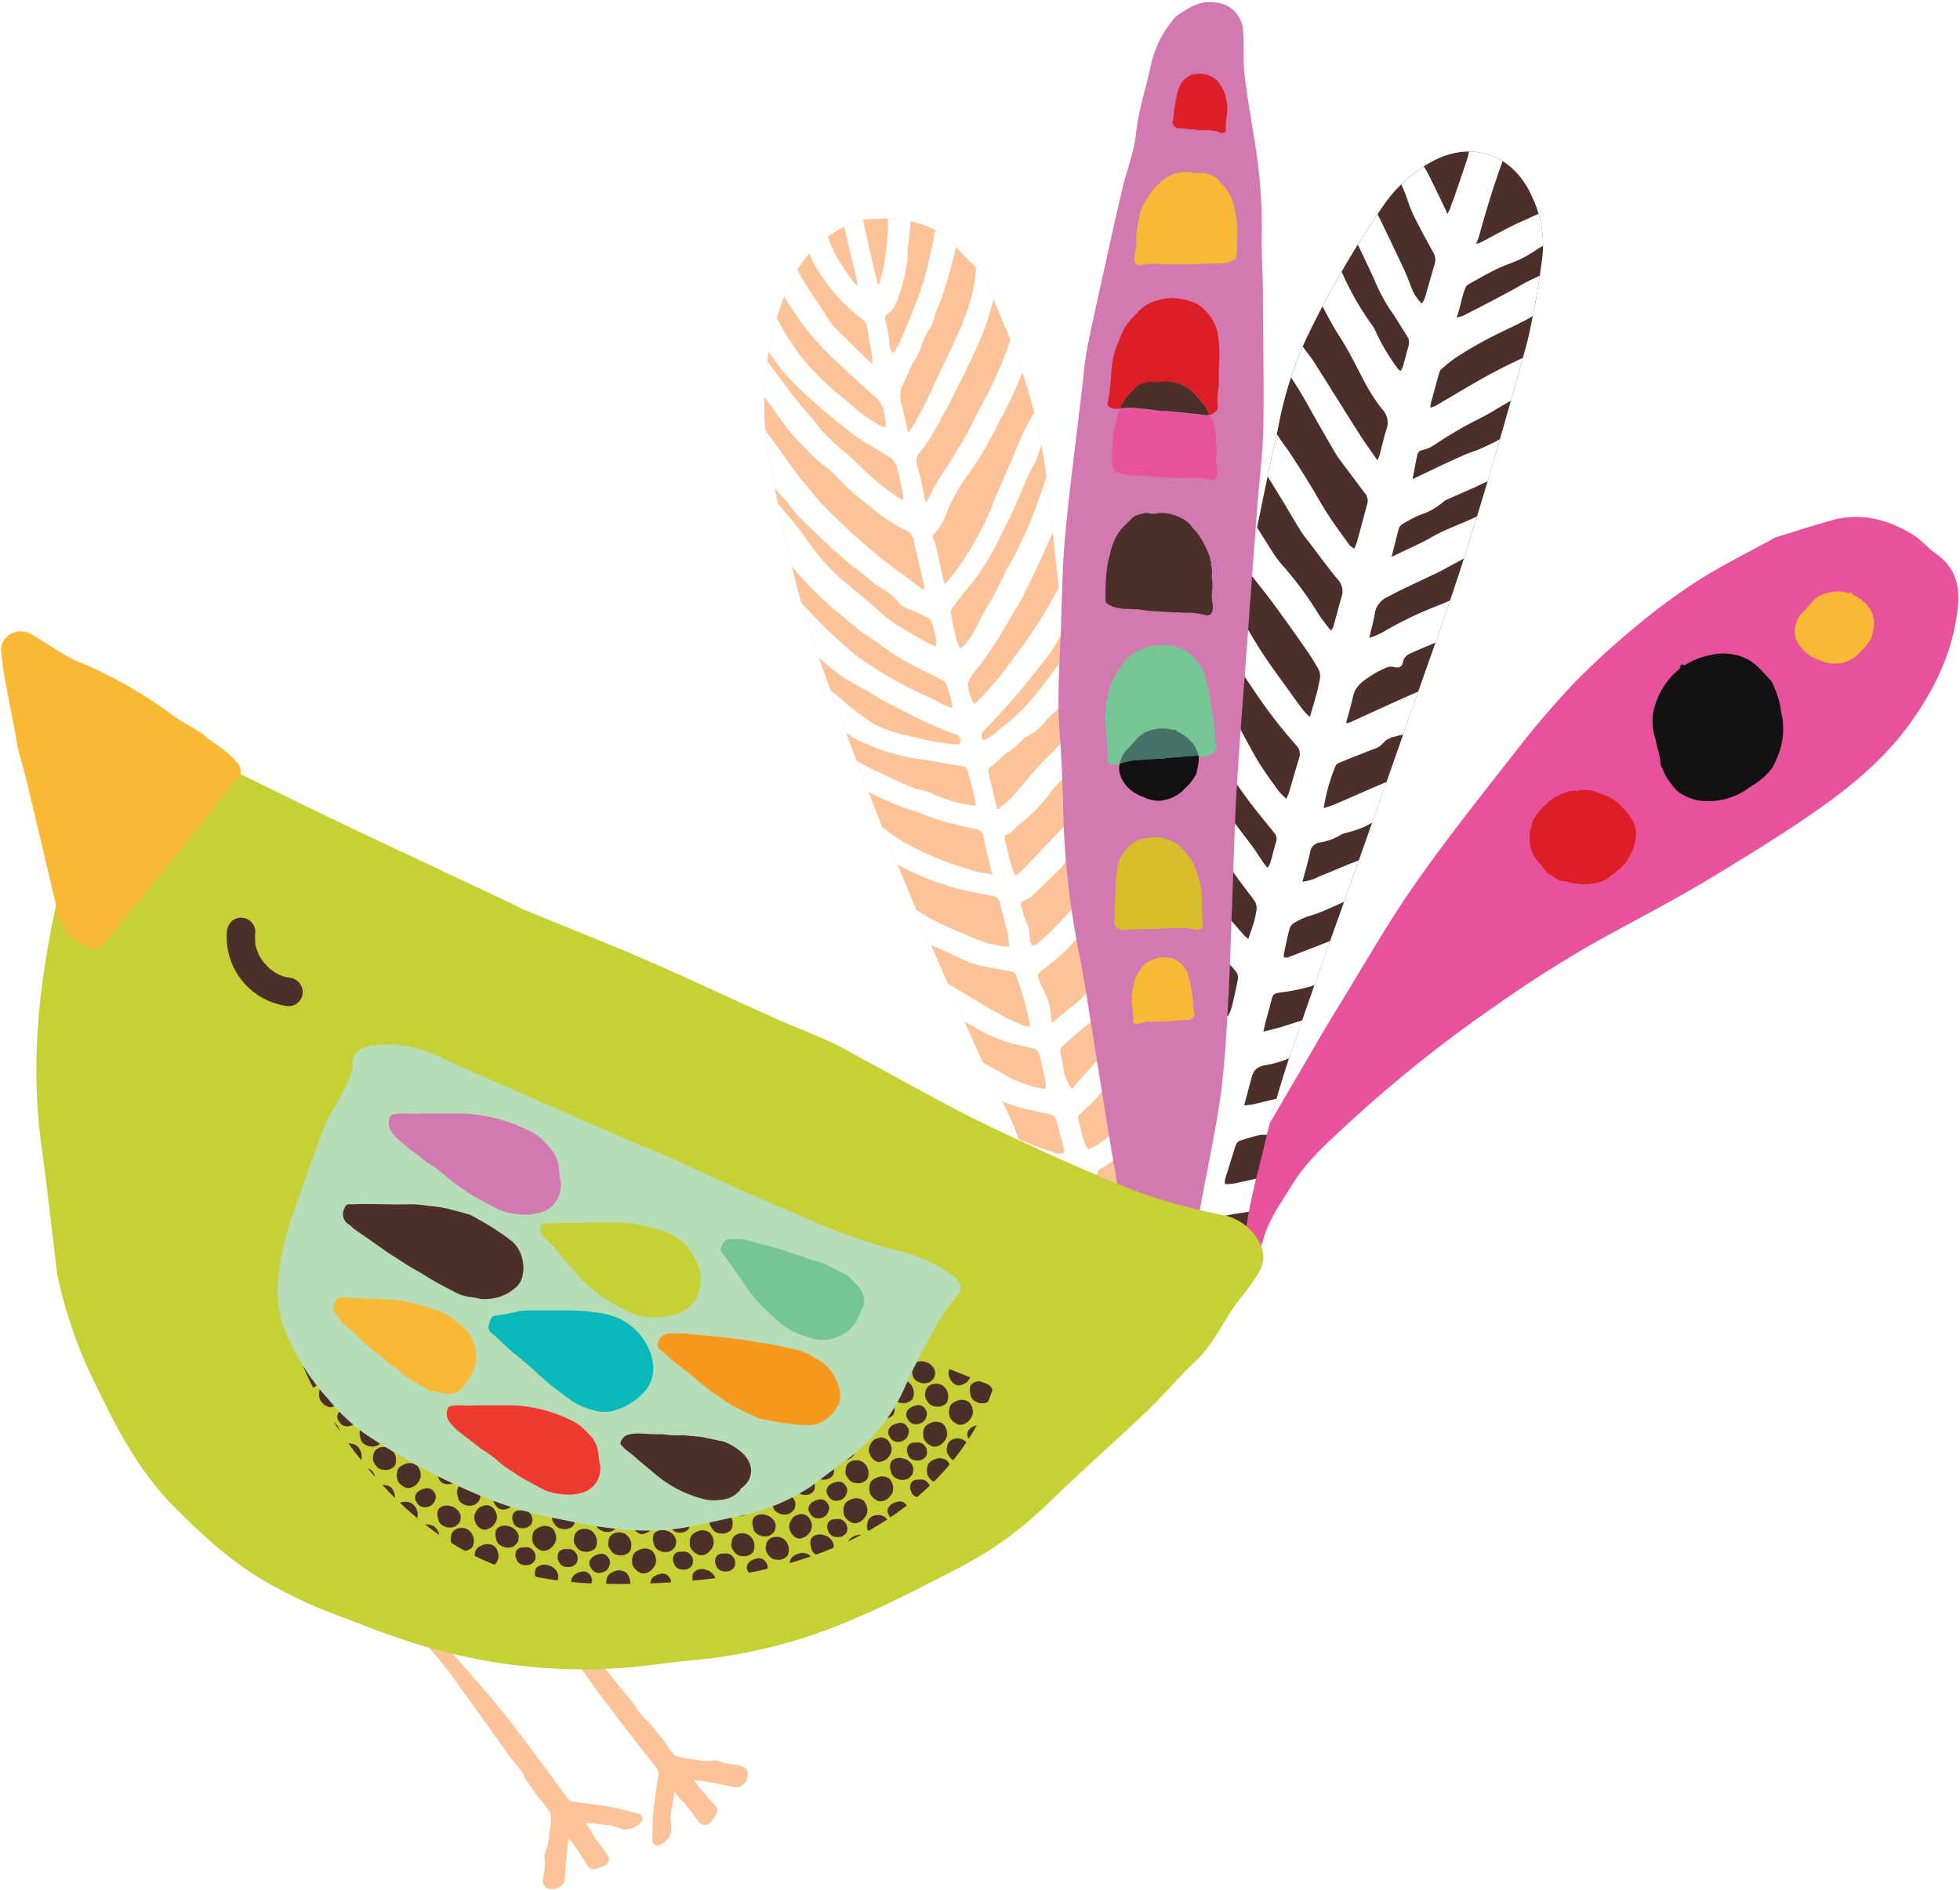 <?xml version="1.0" encoding="UTF-8"?><svg xmlns="http://www.w3.org/2000/svg" xmlns:xlink="http://www.w3.org/1999/xlink" height="265.1" preserveAspectRatio="xMidYMid meet" version="1.0" viewBox="-0.2 -0.3 274.9 265.1" width="274.9" zoomAndPan="magnify"><defs><clipPath id="a"><path d="M135.12,35.72c2.94,2.31,4,6,5.43,9.36a78.1,78.1,0,0,1,6.15,22.47c.59,5.34,1.14,10.7,1.78,16,1,8.77,2.13,17.55,3.22,26.32.46,3.66,1.05,7.31,1.46,11,1.17,10.29,2.27,20.59,3.42,30.89a169.39,169.39,0,0,0,4.21,22,16.5,16.5,0,0,0,1.16,2.91,5,5,0,0,1-.73,5.59c-1.31,1.29-4.82,1.8-6.37.78a3.24,3.24,0,0,1-1.21-1.71c-1.54-5.48-4.88-10.12-7.14-15.27a1.74,1.74,0,0,0-.36-.62c-2.72-2.34-3.2-5.84-4.63-8.86s-2.91-5.74-4.24-8.67q-3.68-8.13-7.17-16.35c-2.75-6.51-5.48-13.05-8.06-19.63-2.49-6.37-4.79-12.81-7.14-19.23-3.33-9.09-5.32-18.54-7.08-28a42.12,42.12,0,0,1,2-23.5c1.71-4.36,4.39-7.83,8.71-9.85a7.77,7.77,0,0,1,2.49-.86c4.77-.38,9.34,0,12.86,3.85Z" fill="#fcc398"/></clipPath><clipPath id="b"><path d="M173.36,180a33.2,33.2,0,0,1-2.47,3.26,3.39,3.39,0,0,1-5.58-1c-1.16-2.6-2-5.3-1.14-8.23a6.4,6.4,0,0,0,.35-2c-.18-6,1.7-11.68,2.33-17.55,0-.17.07-.34.09-.51.87-7.74,2.26-15.41,2.61-23.22.29-6.68,1.23-13.33,1.89-20,.57-5.71,1.1-11.44,1.77-17.14.4-3.4,1.07-6.77,1.54-10.16.3-2.2.46-4.42.7-6.63.06-.5.21-1,.32-1.5,1.09-5.2,2.12-10.41,3.29-15.59a52.92,52.92,0,0,1,3.82-12.25,135.55,135.55,0,0,1,11.23-19.35,19.83,19.83,0,0,1,6.74-5.88C206,19.55,212,21,214.78,27.52a15.48,15.48,0,0,1,1.27,8.79A114,114,0,0,1,214,47.69c-2.68,9.76-5.47,19.5-8.5,29.16-2.51,8-5.42,15.9-8.19,23.84-2.25,6.47-4.54,12.93-6.82,19.39-2.86,8.09-5.8,16.15-8.57,24.26a144.93,144.93,0,0,0-4.49,14.76c-1.3,5.73-3.14,11.4-3.18,17.39A16.44,16.44,0,0,1,173.36,180Z" fill="#4c2f29"/></clipPath><pattern data-name="Unnamed Pattern 2" height="309.84" id="c" patternTransform="rotate(46.15 -48.852 -160.564) scale(.05)" patternUnits="userSpaceOnUse" preserveAspectRatio="xMidYMid meet" width="315" xlink:actuate="onLoad" xlink:show="other" xlink:type="simple" xmlns:xlink="http://www.w3.org/1999/xlink"><path d="M0 0H315V309.84H0z" fill="none"/><path d="M115.27,2.43a55.24,55.24,0,0,1,6,.76,58.8,58.8,0,0,1,6,2,6.23,6.23,0,0,0,1.36.5A4.84,4.84,0,0,1,131.51,7a12.09,12.09,0,0,0,1.52.89L134.82,9c.55.32,1.11.64,1.64,1A11.74,11.74,0,0,1,138,11.1c1.76,1.65,3.52,3.31,5.22,5A11,11,0,0,1,144.52,18c.48.76,1,1.51,1.39,2.31.79,1.57,1.51,3.17,2.24,4.76a14.6,14.6,0,0,1,.68,1.81,68.44,68.44,0,0,1,2,12.41,34,34,0,0,1-.81,9.3,29.34,29.34,0,0,1-1.43,4.8,28.24,28.24,0,0,1-9.47,13.39,20.21,20.21,0,0,1-8.39,3.53,4.8,4.8,0,0,0-.63.15c-5.18,1.85-10.59,1.87-16,1.66-2.33-.09-4.6-1.06-6.93-1.51A13.55,13.55,0,0,1,101.69,68c-3.78-2.82-7.68-5.53-10.48-9.47-1.18-1.66-2.62-3.14-3.82-4.79a19.83,19.83,0,0,1-1.78-3.23,25.74,25.74,0,0,1-1.17-3,21.23,21.23,0,0,1-1-7,36.34,36.34,0,0,1,1.51-9.21A62.29,62.29,0,0,1,87,25,55,55,0,0,1,92.62,14.9,18.89,18.89,0,0,1,98.2,9.64a15.7,15.7,0,0,0,2-1.65,16.69,16.69,0,0,1,6-3.31c1.53-.51,3.06-1,4.55-1.67A12.4,12.4,0,0,1,115.27,2.43Z" fill="#4c2f29"/><path d="M34.83,23.14c1.13,0,2.26,0,3.39,0a19.16,19.16,0,0,1,8,1.53c2.14.87,4.37,1.55,6.51,2.43,3.35,1.39,6,3.84,8.58,6.26a42.15,42.15,0,0,1,7.53,9.26,18.2,18.2,0,0,1,2.47,12.11,37.18,37.18,0,0,1-5,14.22,32.2,32.2,0,0,1-5.53,6.5,61.11,61.11,0,0,1-5.86,4.81c-3.09,2.31-6.33,4.29-10.3,4.67a1.57,1.57,0,0,0-.48.09c-1.72.8-3.58.54-5.38.74-2,.23-4-.48-5.94-.54a27.09,27.09,0,0,1-7.23-1.52,2.36,2.36,0,0,0-.63-.13,10.38,10.38,0,0,1-6.66-2.89,13.77,13.77,0,0,0-2.53-1.4,9.42,9.42,0,0,1-3.38-3.17c-1.29-1.91-2.74-3.73-4.19-5.53-3.54-4.35-5.94-9.1-5.68-14.89.05-1,0-2,0-3.07a11,11,0,0,1,1.06-5,2.09,2.09,0,0,0,.2-.77A15.71,15.71,0,0,1,7,39.52a53.4,53.4,0,0,1,6.88-8,34.68,34.68,0,0,1,7.23-5.11,49.47,49.47,0,0,1,7-2.82,15.62,15.62,0,0,1,4.47-.46c.75-.05,1.51,0,2.27,0Z" fill="#4c2f29"/><path d="M277.5,67.79A20.93,20.93,0,0,1,266.17,65c-3.77-2.19-7.5-4.45-11.14-6.84a14.52,14.52,0,0,1-4.82-4.7,23.67,23.67,0,0,0-3.32-3.65,4.12,4.12,0,0,1-.68-.89A19,19,0,0,1,244,37.75a36.84,36.84,0,0,1,2.94-10,13.53,13.53,0,0,1,1.43-2.32c.58-.85,1.3-1.6,1.83-2.47a18.82,18.82,0,0,1,4.21-4.64c.28-.24.5-.55.76-.82a7.31,7.31,0,0,1,1.35-1.37c3.27-2,6.46-4.11,9.88-5.77a33.72,33.72,0,0,1,12.71-3.32c3-.17,6-.57,9,.13a45.14,45.14,0,0,1,9.85,3.1,20.5,20.5,0,0,1,6.83,5.6c2.33,2.89,4.66,5.81,6,9.36a17.51,17.51,0,0,1,1.41,6.26c0,1.78.06,3.55,0,5.32A29.38,29.38,0,0,1,310,46.75a19.24,19.24,0,0,1-1.58,2.78A31.75,31.75,0,0,1,301.47,58c-.83.69-1.63,1.42-2.42,2.15-2.59,2.42-5.84,3.61-9.05,4.88-1.55.61-3.1,1.26-4.69,1.76A21.52,21.52,0,0,1,277.5,67.79Z" fill="#4c2f29"/><path d="M198.81,75.07c-.93.1-1.94.22-2.95.3a17.66,17.66,0,0,1-7-.92A26.52,26.52,0,0,0,184,73.38c-2.41-.3-4.3-1.59-6.26-2.81-2.54-1.59-4.23-4-5.89-6.34A14.59,14.59,0,0,1,170,59.8a22.27,22.27,0,0,1-1-5.39c-.1-2.8-.79-5.65.6-8.42a13.7,13.7,0,0,0,1.2-4.51c.21-1.81,1.25-3.19,2-4.72.57-1.2,1.39-2.28,2-3.46s1-2.36,1.6-3.5a17.94,17.94,0,0,1,5.53-6.21,49.69,49.69,0,0,1,6.48-3.93,8.94,8.94,0,0,1,3.15-.39,13.26,13.26,0,0,0,2.38-.2,8.23,8.23,0,0,1,6,.23,2.37,2.37,0,0,0,.94.2,20.09,20.09,0,0,1,7.08,1.57A16.27,16.27,0,0,1,212.65,24c3.46,3,5.63,6.86,7.44,11a29.36,29.36,0,0,1,2.55,12.25,25.37,25.37,0,0,1-2.18,9.87A44.41,44.41,0,0,1,215.15,66a19.06,19.06,0,0,1-5.31,4.66c-1.45.92-2.57,2.39-4.3,2.82C203.32,74,201.35,75.53,198.81,75.07Z" fill="#4c2f29"/><path d="M192,295.71c-3.61-.41-6.92-.73-9.95-2.39-1.36-.74-2.91-1.13-4.3-1.84a26.7,26.7,0,0,1-12.5-12.82,6.75,6.75,0,0,1-.48-1.37c-.5-2.3-1.35-4.57-1-7a28.11,28.11,0,0,1,.82-3.61c.31-1.08.7-2.15,1.11-3.2a10.6,10.6,0,0,1,.81-1.57c.37-.65.84-1.25,1.16-1.93a6.77,6.77,0,0,1,2.09-2.37,24.08,24.08,0,0,0,3-3.36c.7-.81,1.41-1.61,2.12-2.41a4.38,4.38,0,0,0,.66-.71c1.34-2.4,3.72-3.72,5.74-5.39a15.4,15.4,0,0,1,3.91-1.89c5.51-2.33,11.17-1.85,16.85-.79.66.13,1.26.49,2-.07.42-.33,1-.05,1.06.57s.5.77.94,1a29.21,29.21,0,0,1,5.77,3.54c.79.64,1.53,1.34,2.26,2.06,3.25,3.2,5.76,6.88,6.63,11.43a19.7,19.7,0,0,1,.3,5.78c-.32,2.77-1,5.5-1.61,8.24a2.18,2.18,0,0,1-.3.74c-1.78,2.75-3.19,5.75-5.65,8-1.5,1.39-2.88,2.91-4.32,4.37a7.68,7.68,0,0,1-.59.55,26.83,26.83,0,0,1-11.77,5.78C195.1,295.41,193.43,295.53,192,295.71Z" fill="#4c2f29"/><path d="M190.5,160.49a57.78,57.78,0,0,1,6.05.75,61.64,61.64,0,0,1,6,2,5.5,5.5,0,0,0,1.35.49,5,5,0,0,1,2.88,1.35,10.81,10.81,0,0,0,1.52.89l1.79,1.06c.54.33,1.1.64,1.64,1a10.81,10.81,0,0,1,1.56,1.12c1.77,1.65,3.52,3.31,5.22,5a10.52,10.52,0,0,1,1.27,1.86,25.8,25.8,0,0,1,1.4,2.31c.78,1.57,1.51,3.16,2.23,4.76a13.16,13.16,0,0,1,.68,1.81,68.44,68.44,0,0,1,2,12.41,33.69,33.69,0,0,1-.8,9.3,30.36,30.36,0,0,1-1.43,4.8,28.26,28.26,0,0,1-9.48,13.39,20.28,20.28,0,0,1-8.38,3.52,4.47,4.47,0,0,0-.63.16c-5.19,1.84-10.59,1.87-16,1.66-2.32-.09-4.6-1.07-6.92-1.51a13.6,13.6,0,0,1-5.52-2.6c-3.78-2.81-7.68-5.53-10.48-9.46-1.18-1.66-2.61-3.14-3.81-4.79a20.25,20.25,0,0,1-1.78-3.23,22.6,22.6,0,0,1-1.17-3,21.27,21.27,0,0,1-1-7,36.94,36.94,0,0,1,1.51-9.22,65.64,65.64,0,0,1,2-6.28A54.4,54.4,0,0,1,167.85,173a18.68,18.68,0,0,1,5.59-5.26,16.44,16.44,0,0,0,2-1.65,16.46,16.46,0,0,1,6-3.31c1.53-.51,3.05-1.06,4.54-1.67A12.21,12.21,0,0,1,190.5,160.49Z" fill="#4c2f29"/><path d="M275.83,85.87c1.13,0,2.27,0,3.4,0a19.12,19.12,0,0,1,8,1.53c2.15.87,4.37,1.55,6.51,2.43,3.36,1.39,6,3.84,8.58,6.26a42.49,42.49,0,0,1,7.54,9.26,18.25,18.25,0,0,1,2.46,12.11,37.16,37.16,0,0,1-5,14.22,31.93,31.93,0,0,1-5.54,6.5,62.25,62.25,0,0,1-5.85,4.81c-3.1,2.31-6.34,4.29-10.31,4.67a1.24,1.24,0,0,0-.47.1c-1.73.79-3.58.53-5.39.73-2,.23-3.95-.48-5.93-.54a27.17,27.17,0,0,1-7.24-1.52,2.28,2.28,0,0,0-.63-.13,10.33,10.33,0,0,1-6.65-2.89,13.86,13.86,0,0,0-2.54-1.4,9.41,9.41,0,0,1-3.38-3.17c-1.29-1.91-2.73-3.73-4.19-5.53-3.53-4.35-5.94-9.1-5.67-14.89,0-1,0-2,0-3.07a11,11,0,0,1,1.05-5,2.32,2.32,0,0,0,.21-.77,15.69,15.69,0,0,1,3.22-7.3,54,54,0,0,1,6.88-8,34.68,34.68,0,0,1,7.23-5.11,50,50,0,0,1,7-2.82,15.65,15.65,0,0,1,4.47-.46c.76,0,1.51,0,2.27,0Z" fill="#4c2f29"/><path d="M115.81,299.44a20.93,20.93,0,0,1-11.33-2.76c-3.77-2.18-7.5-4.45-11.14-6.84a14.52,14.52,0,0,1-4.82-4.7,24.12,24.12,0,0,0-3.31-3.65,3.87,3.87,0,0,1-.69-.89,19,19,0,0,1-2.25-11.2,36.84,36.84,0,0,1,2.94-10,13.53,13.53,0,0,1,1.43-2.32c.58-.84,1.31-1.59,1.83-2.47A18.82,18.82,0,0,1,92.68,250c.28-.24.5-.55.76-.82a7.31,7.31,0,0,1,1.35-1.37c3.27-2,6.46-4.11,9.88-5.77a33.72,33.72,0,0,1,12.71-3.32c3-.17,6-.57,9,.13a45.78,45.78,0,0,1,9.84,3.1,20.5,20.5,0,0,1,6.83,5.6c2.33,2.89,4.66,5.81,6,9.36a17.51,17.51,0,0,1,1.41,6.26c0,1.78.06,3.55,0,5.32a29.33,29.33,0,0,1-2.18,9.91,19.34,19.34,0,0,1-1.58,2.79,31.71,31.71,0,0,1-6.93,8.45c-.83.69-1.63,1.42-2.42,2.15-2.59,2.42-5.84,3.61-9,4.88-1.56.61-3.11,1.26-4.7,1.76A21.52,21.52,0,0,1,115.81,299.44Z" fill="#4c2f29"/><path d="M40.75,231c-.92.1-1.93.22-2.94.31a17.88,17.88,0,0,1-7-.93,26.34,26.34,0,0,0-4.89-1.07c-2.41-.29-4.3-1.59-6.26-2.81-2.54-1.59-4.23-4-5.89-6.34A14.59,14.59,0,0,1,12,215.72a23.29,23.29,0,0,1-1-5.38c-.09-2.81-.79-5.66.6-8.43a13.46,13.46,0,0,0,1.2-4.51c.21-1.81,1.26-3.18,2-4.72.57-1.2,1.39-2.28,2-3.46s1-2.36,1.6-3.5a17.92,17.92,0,0,1,5.52-6.21,49.14,49.14,0,0,1,6.49-3.93,9.15,9.15,0,0,1,3.15-.39,13.15,13.15,0,0,0,2.37-.2,8.28,8.28,0,0,1,6,.23,2.38,2.38,0,0,0,1,.2A20.31,20.31,0,0,1,49.82,177a16.27,16.27,0,0,1,4.77,2.94c3.47,3,5.64,6.86,7.44,11a29.21,29.21,0,0,1,2.55,12.25,25.37,25.37,0,0,1-2.18,9.87,44.37,44.37,0,0,1-5.3,8.84,19.3,19.3,0,0,1-5.32,4.67c-1.45.91-2.57,2.39-4.29,2.81C45.27,229.93,43.29,231.45,40.75,231Z" fill="#4c2f29"/><path d="M111,230.25c-3.61-.42-6.92-.74-10-2.4-1.36-.74-2.91-1.13-4.29-1.84A26.67,26.67,0,0,1,84.2,213.19a6.75,6.75,0,0,1-.48-1.37c-.49-2.3-1.35-4.56-1-7a26.05,26.05,0,0,1,.82-3.6c.3-1.09.7-2.16,1.1-3.21a11.65,11.65,0,0,1,.81-1.57c.38-.65.85-1.25,1.17-1.93a6.74,6.74,0,0,1,2.08-2.37,24.14,24.14,0,0,0,3-3.36l2.12-2.41a5.43,5.43,0,0,0,.66-.7c1.33-2.41,3.72-3.73,5.73-5.4a15.54,15.54,0,0,1,3.91-1.88c5.52-2.33,11.17-1.86,16.85-.79.66.12,1.27.49,2-.08.42-.33,1-.05,1.07.57s.49.77.93,1a29.39,29.39,0,0,1,5.77,3.54c.79.64,1.54,1.35,2.26,2.06,3.26,3.2,5.76,6.88,6.64,11.43a19.41,19.41,0,0,1,.29,5.79c-.31,2.77-1,5.49-1.6,8.23a2.25,2.25,0,0,1-.31.75c-1.77,2.74-3.18,5.74-5.64,8-1.51,1.39-2.89,2.91-4.33,4.37a7.68,7.68,0,0,1-.59.55,26.81,26.81,0,0,1-11.76,5.79C114,229.94,112.35,230.07,111,230.25Z" fill="#4c2f29"/><path d="M109.42,97.21a55.23,55.23,0,0,1,6,.75,58.87,58.87,0,0,1,6,2,5.72,5.72,0,0,0,1.36.49,5,5,0,0,1,2.87,1.34,11,11,0,0,0,1.52.9l1.79,1.06c.55.33,1.11.64,1.64,1a10.9,10.9,0,0,1,1.57,1.12c1.76,1.65,3.52,3.31,5.22,5a12.1,12.1,0,0,1,1.27,1.85c.48.77,1,1.51,1.39,2.32.79,1.57,1.51,3.16,2.24,4.76a14,14,0,0,1,.68,1.81,68.44,68.44,0,0,1,2,12.41,34.08,34.08,0,0,1-.81,9.3,29.34,29.34,0,0,1-1.43,4.8,28.24,28.24,0,0,1-9.47,13.39,20.32,20.32,0,0,1-8.39,3.52,4.85,4.85,0,0,0-.63.16c-5.18,1.84-10.59,1.87-16,1.66-2.33-.09-4.6-1.07-6.93-1.51a13.56,13.56,0,0,1-5.51-2.6c-3.78-2.81-7.68-5.53-10.48-9.46-1.18-1.66-2.62-3.14-3.82-4.79a20.25,20.25,0,0,1-1.78-3.23,24.07,24.07,0,0,1-1.17-3,21.26,21.26,0,0,1-1-7,36.49,36.49,0,0,1,1.51-9.22,64,64,0,0,1,2-6.29,54.06,54.06,0,0,1,5.66-10.12,18.76,18.76,0,0,1,5.58-5.26,15.7,15.7,0,0,0,2-1.65,16.54,16.54,0,0,1,6-3.31c1.53-.51,3.06-1.06,4.55-1.67A12,12,0,0,1,109.42,97.21Z" fill="#4c2f29"/><path d="M187.65,85.87c1.13,0,2.26,0,3.4,0a19.12,19.12,0,0,1,8,1.53c2.14.87,4.37,1.55,6.51,2.43,3.35,1.39,6,3.84,8.58,6.26a42.15,42.15,0,0,1,7.53,9.26,18.2,18.2,0,0,1,2.47,12.11,37,37,0,0,1-5,14.22,31.88,31.88,0,0,1-5.53,6.5,61.11,61.11,0,0,1-5.86,4.81c-3.09,2.31-6.33,4.29-10.3,4.67a1.33,1.33,0,0,0-.48.1c-1.72.79-3.58.53-5.38.73-2,.23-3.95-.48-5.93-.54a27.17,27.17,0,0,1-7.24-1.52,2.36,2.36,0,0,0-.63-.13,10.38,10.38,0,0,1-6.66-2.89,13.77,13.77,0,0,0-2.53-1.4,9.33,9.33,0,0,1-3.38-3.17c-1.29-1.91-2.73-3.73-4.19-5.53-3.54-4.35-5.94-9.1-5.68-14.89,0-1,0-2,0-3.07a11,11,0,0,1,1-5,2.32,2.32,0,0,0,.21-.77,15.59,15.59,0,0,1,3.22-7.3,53.4,53.4,0,0,1,6.88-8,34.68,34.68,0,0,1,7.23-5.11,50,50,0,0,1,7-2.82,15.65,15.65,0,0,1,4.47-.46c.75,0,1.51,0,2.27,0Z" fill="#4c2f29"/><path d="M63.86,258.42c.51,1,1,2,1.55,3a19.09,19.09,0,0,1,2.31,7.84c.2,2.31.61,4.6.8,6.91.3,3.61-.7,7.06-1.65,10.49a42.29,42.29,0,0,1-4.81,10.92,18.21,18.21,0,0,1-9.65,7.72,37.16,37.16,0,0,1-14.95,2,32.22,32.22,0,0,1-8.31-2,59.69,59.69,0,0,1-7-3c-3.46-1.7-6.71-3.68-8.85-7a1.63,1.63,0,0,0-.3-.38c-1.5-1.17-2.12-2.94-3.12-4.45-1.13-1.72-1.37-3.73-2.22-5.53a27.13,27.13,0,0,1-1.95-7.13,2.26,2.26,0,0,0-.17-.63A10.36,10.36,0,0,1,5.11,270a14,14,0,0,0,.1-2.9,9.3,9.3,0,0,1,1.27-4.45c1.12-2,2.08-4.14,3-6.26,2.26-5.12,5.4-9.43,10.67-11.84.93-.42,1.81-.95,2.71-1.43a10.89,10.89,0,0,1,4.95-1.35,2.66,2.66,0,0,0,.78-.17c2.61-1,5.26-.83,8-.46a53.73,53.73,0,0,1,10.29,2.45,35,35,0,0,1,7.85,4.11,50.26,50.26,0,0,1,5.71,5,15.86,15.86,0,0,1,2.44,3.77c.39.64.7,1.34,1,2Z" fill="#4c2f29"/><path d="M271.64,295.47a20.91,20.91,0,0,1-11.32-2.75c-3.77-2.19-7.5-4.46-11.14-6.85a14.49,14.49,0,0,1-4.82-4.69,23.78,23.78,0,0,0-3.32-3.66,4.07,4.07,0,0,1-.68-.88,19,19,0,0,1-2.25-11.2,36.91,36.91,0,0,1,2.94-10,13.93,13.93,0,0,1,1.43-2.32c.58-.84,1.3-1.59,1.83-2.47a19.18,19.18,0,0,1,4.21-4.64c.28-.24.5-.55.76-.82a7.62,7.62,0,0,1,1.35-1.37c3.27-2,6.46-4.11,9.88-5.77a33.48,33.48,0,0,1,12.71-3.31c3-.18,6-.57,9,.12a45.17,45.17,0,0,1,9.85,3.11,20.35,20.35,0,0,1,6.83,5.59c2.33,2.9,4.66,5.81,6,9.36a17.51,17.51,0,0,1,1.41,6.27c0,1.77.06,3.54,0,5.32a29.27,29.27,0,0,1-2.18,9.9,18.82,18.82,0,0,1-1.58,2.79,31.71,31.71,0,0,1-6.93,8.45c-.83.69-1.63,1.42-2.42,2.16-2.59,2.41-5.84,3.6-9.05,4.87-1.55.61-3.1,1.26-4.69,1.77A21.76,21.76,0,0,1,271.64,295.47Z" fill="#4c2f29"/><path d="M40.14,160.13c-.93.1-1.94.22-3,.31a17.83,17.83,0,0,1-7-.93,26.52,26.52,0,0,0-4.89-1.07c-2.41-.29-4.3-1.59-6.27-2.81-2.53-1.59-4.22-4-5.88-6.33a14.78,14.78,0,0,1-1.84-4.44,22.66,22.66,0,0,1-1-5.38c-.1-2.81-.8-5.65.6-8.43a13.57,13.57,0,0,0,1.2-4.51c.21-1.81,1.25-3.18,2-4.72.57-1.2,1.39-2.28,2-3.46s1-2.36,1.6-3.5a18,18,0,0,1,5.52-6.21,49.14,49.14,0,0,1,6.49-3.93,9.18,9.18,0,0,1,3.15-.39,12.41,12.41,0,0,0,2.38-.19,8.23,8.23,0,0,1,6,.22,2.33,2.33,0,0,0,.94.2,20.21,20.21,0,0,1,7.07,1.57A16.23,16.23,0,0,1,54,109.07c3.47,3,5.64,6.86,7.44,11A29.22,29.22,0,0,1,64,132.35a25.17,25.17,0,0,1-2.17,9.86,44.41,44.41,0,0,1-5.31,8.84,19.26,19.26,0,0,1-5.31,4.67c-1.45.91-2.57,2.39-4.3,2.81C44.65,159.07,42.68,160.59,40.14,160.13Z" fill="#4c2f29"/><path d="M277.65,214c-3.61-.41-6.92-.73-9.95-2.39-1.36-.74-2.91-1.14-4.3-1.84a26.69,26.69,0,0,1-12.5-12.82,6.23,6.23,0,0,1-.49-1.37c-.49-2.3-1.34-4.57-1-7a28.11,28.11,0,0,1,.82-3.61c.31-1.08.7-2.15,1.11-3.2a11.59,11.59,0,0,1,.8-1.57c.38-.65.85-1.25,1.17-1.93a6.75,6.75,0,0,1,2.08-2.37,23.52,23.52,0,0,0,3-3.36c.7-.81,1.41-1.61,2.12-2.41a4.88,4.88,0,0,0,.66-.71c1.33-2.41,3.72-3.72,5.73-5.39a15.63,15.63,0,0,1,3.92-1.89c5.51-2.33,11.17-1.86,16.84-.79.66.13,1.27.49,2-.07.41-.33,1-.05,1.06.56s.5.78.93,1a28.64,28.64,0,0,1,5.77,3.54,29.49,29.49,0,0,1,2.27,2.06c3.25,3.2,5.76,6.88,6.63,11.43a19.69,19.69,0,0,1,.3,5.78c-.32,2.77-1,5.5-1.61,8.24a2.18,2.18,0,0,1-.3.74c-1.78,2.75-3.19,5.75-5.65,8-1.5,1.39-2.89,2.91-4.32,4.37-.19.19-.39.38-.59.55a26.83,26.83,0,0,1-11.77,5.78C280.71,213.68,279,213.81,277.65,214Z" fill="#4c2f29"/></pattern></defs><g data-name="Layer 2"><g data-name="Layer 1"><g><path d="M76.6,264.59a2,2,0,0,0,1.81-.27,1.43,1.43,0,0,0,.61-1.2c.09-1.53.25-3.06.39-4.59a6.6,6.6,0,0,1,.19-.89c.33.41.62.69.83,1,.6.91,1.19,1.82,1.76,2.74a.93.93,0,0,0,1,.5,5.51,5.51,0,0,0,1.33-.46,1.05,1.05,0,0,0,.34-1.77c-.64-.83-1.28-1.66-1.86-2.53A10.26,10.26,0,0,0,82,255.51s0-.06,0-.12h.19l3,.33a2.88,2.88,0,0,1,.51.1l1.49.5a.75.75,0,0,0,.26,0,3,3,0,0,0,2.3-1.06.65.65,0,0,0,.11-.68.75.75,0,0,0-.58-.48c-.32-.1-.65-.15-1-.26a31.88,31.88,0,0,0-4.93-1c-1-.16-2-.26-3-.39a1.32,1.32,0,0,1-1-.57c-.2-.29-5.62-7.67-8-10.73C68.09,237,64.42,233,60.94,229a3.2,3.2,0,0,1-.74-2.19l-.06,0a1.94,1.94,0,0,0-2.31,1.08,1,1,0,0,0-.1.55,59.71,59.71,0,0,1,6.94,8.43c2.29,3.13,4.54,6.29,6.78,9.47a17.19,17.19,0,0,1,1.72,2.19.88.88,0,0,1,.11.42L75.44,252a14.87,14.87,0,0,1,1.44,1.82.7.7,0,0,1,.15.38,10.38,10.38,0,0,1,0,1.25c0,.49-.15,1-.22,1.45,0,.31,0,.63-.08.93a7.93,7.93,0,0,1-.38,1.47,2.32,2.32,0,0,0-.17,1.16,5.36,5.36,0,0,1,0,1.2c-.06.57-.17,1.13-.23,1.71A1.13,1.13,0,0,0,76.6,264.59Z" fill="#fcc398"/></g><g><path d="M102.05,247.13a5.56,5.56,0,0,1-1.15-.3,2.23,2.23,0,0,0-1.17-.15,8.47,8.47,0,0,1-1.51,0c-.31,0-.62-.13-.93-.17-.48-.07-1-.1-1.45-.18a10.34,10.34,0,0,1-1.22-.3.78.78,0,0,1-.32-.25,13.76,13.76,0,0,1-1.36-1.88L90.56,241a.83.83,0,0,1-.37-.23,16.22,16.22,0,0,1-1.65-2.24c-2.45-3-4.89-6-7.27-9.1l-.59-.75A6.94,6.94,0,0,1,78.85,230c1.56,2.39,3.14,4.76,4.83,7.06,2.3,3.12,7.94,10.33,8.16,10.6a1.36,1.36,0,0,1,.28,1.13c-.15,1-.32,2-.43,3a31.26,31.26,0,0,0-.38,5c0,.33,0,.66,0,1a.74.74,0,0,0,.31.68.64.64,0,0,0,.69.08,3,3,0,0,0,1.64-1.93.74.74,0,0,0,0-.26c0-.52-.06-1-.08-1.56a2.24,2.24,0,0,1,0-.52c.16-1,.33-2,.49-2.94a1.05,1.05,0,0,1,0-.19c.06,0,.12,0,.13,0a10.24,10.24,0,0,0,1.26,1.45c.68.8,1.31,1.65,1.94,2.49a1.05,1.05,0,0,0,1.79.15,5.45,5.45,0,0,0,.8-1.16.91.91,0,0,0-.19-1.15c-.74-.8-1.45-1.61-2.16-2.43-.25-.3-.45-.64-.75-1.08a6.87,6.87,0,0,1,.91.06c1.51.28,3,.55,4.52.87a1.43,1.43,0,0,0,1.33-.26,2.07,2.07,0,0,0,.75-1.66,1.16,1.16,0,0,0-1-1C103.19,247.27,102.62,247.23,102.05,247.13Z" fill="#fcc398"/></g><g><path d="M256.68,72.69c4.22-1.16,8.1-.11,11.69,2.19,1,.67,1.84,1.72,2.87,2.43,2.62,1.81,3.47,4.24,3.17,7.37-.57,6-3,11.21-6.37,16-3.58,5.16-8.38,9.18-13.48,12.73s-10.41,6.79-15.74,10c-4.77,2.83-9.7,5.38-14.56,8.06a166,166,0,0,0-14.4,9.1,188.47,188.47,0,0,0-21.06,16.8c-2.8,2.61-5.69,5.14-7.73,8.46-1.52,2.47-3.26,4.8-4.07,7.67a52.28,52.28,0,0,1-2.18,5.73c-.81,2-2.7,2.91-4.25,2.21s-1.82-2.33-1.06-4.33c1.16-3,2.23-6.06,3.38-9.09a53.33,53.33,0,0,1,2.59-6.41c2.31-4.3,4.84-8.49,7.3-12.72,1.56-2.68,3.12-5.37,4.74-8,3.5-5.69,6.8-11.51,10.61-17,4.51-6.45,9.41-12.61,14.26-18.8a124.27,124.27,0,0,1,8.24-9.64,111.28,111.28,0,0,1,9.09-8.27,84.38,84.38,0,0,1,8.64-6.3c3.23-2,6.68-3.72,10.49-5.81C251.15,74.38,253.89,73.46,256.68,72.69ZM215.3,119.34l0,.35,1.32-.25,0-.31Z" fill="#e8529a"/></g><g><path d="M135.12,35.72c2.94,2.31,4,6,5.43,9.36a78.1,78.1,0,0,1,6.15,22.47c.59,5.34,1.14,10.7,1.78,16,1,8.77,2.13,17.55,3.22,26.32.46,3.66,1.05,7.31,1.46,11,1.17,10.29,2.27,20.59,3.42,30.89a169.39,169.39,0,0,0,4.21,22,16.5,16.5,0,0,0,1.16,2.91,5,5,0,0,1-.73,5.59c-1.31,1.29-4.82,1.8-6.37.78a3.24,3.24,0,0,1-1.21-1.71c-1.54-5.48-4.88-10.12-7.14-15.27a1.74,1.74,0,0,0-.36-.62c-2.72-2.34-3.2-5.84-4.63-8.86s-2.91-5.74-4.24-8.67q-3.68-8.13-7.17-16.35c-2.75-6.51-5.48-13.05-8.06-19.63-2.49-6.37-4.79-12.81-7.14-19.23-3.33-9.09-5.32-18.54-7.08-28a42.12,42.12,0,0,1,2-23.5c1.71-4.36,4.39-7.83,8.71-9.85a7.77,7.77,0,0,1,2.49-.86c4.77-.38,9.34,0,12.86,3.85Z" fill="#fcc398"/></g><g clip-path="url(#a)"><path d="M147.36,143.2l1-.86c.66-.54,1.31-1.1,2-1.61,1.51-1.1,2.47-2.7,3.69-4.06,1.61-1.77,3.2-3.56,4.7-5.44s2.72-3.71,4.09-5.57c1.74-2.35,3.55-4.66,5.24-7,1.18-1.66,2.21-3.43,3.29-5.16.29-.45.53-.93.81-1.38a1.65,1.65,0,0,1,2.51-.53,2.1,2.1,0,0,1,1.05,1.42,2.5,2.5,0,0,1-.39,1.75,12.24,12.24,0,0,1-1.52,2.17,2.92,2.92,0,0,0-.49.73,12,12,0,0,1-2.19,3.09c-.78,1-1.59,1.89-2.35,2.87-.38.49-.61,1.1-1,1.56-1.29,1.44-2.17,3.15-3.33,4.68-.67.86-1.23,1.81-1.89,2.68-.38.52-.86,1-1.29,1.45l-2.08,2.31c-.73.8-1.49,1.59-2.21,2.41a6.84,6.84,0,0,0-1.07,1.4,6.75,6.75,0,0,1-2.58,2.56,41.86,41.86,0,0,0-3.37,2.73c-.34.28-.62.63-1,.91a1.11,1.11,0,0,0-.42,1.25c.15.63.27,1.27.37,1.91a6.62,6.62,0,0,0,1.19,3L151.4,151c1.37-1.56,2.81-3,4.09-4.68s2.55-2.71,3.82-4.07,2.25-2.51,3.36-3.78,2.14-2.61,3.29-3.84a20.21,20.21,0,0,0,2.53-3.3c.51-.86,1.19-1.62,1.73-2.47.74-1.17,1.43-2.37,2.12-3.57.3-.51.55-1,.83-1.57a1.51,1.51,0,0,1,1.72-.78c.8.15,1.57.34,1.85,1.28a1.56,1.56,0,0,1-.05,1.2c-.21.42-.41.85-.64,1.27a64.85,64.85,0,0,1-4.36,6.68,19.2,19.2,0,0,1-1.49,2c-.81.86-1.69,1.65-2.57,2.44a1.74,1.74,0,0,0-.67.9,1.66,1.66,0,0,1-.32.51,7,7,0,0,0-.59.87,9.22,9.22,0,0,1-2.4,3c-.76.7-1.48,1.44-2.2,2.18s-1.39,1.45-2.09,2.17c-1.21,1.21-2.43,2.41-3.62,3.64-.35.35-.59.8-.91,1.18-.54.66-1.08,1.32-1.68,1.93s-1.32,1.24-2,1.89a.68.68,0,0,0-.15.55c.28,1.11.57,2.22.89,3.32a6.25,6.25,0,0,0,.51,1,9.61,9.61,0,0,0,2.1-1.24,34.2,34.2,0,0,0,7-7c.39-.52.84-1,1.26-1.49,1.64-2,3.25-3.92,4.92-5.83a61.8,61.8,0,0,0,4.53-5.92,24,24,0,0,0,3-5.4,1.91,1.91,0,0,1,1.93-1.28,2,2,0,0,1,1.89,1.1A1.45,1.45,0,0,1,179,135c-.27.64-.68,1.22-1,1.85a45.53,45.53,0,0,1-3.61,5.79c-.41.57-.93,1.05-1.38,1.6-.25.29-.44.63-.68.93-.47.59-1,1.18-1.45,1.76-.17.21-.38.38-.53.6-.67.93-1.27,1.92-2,2.81s-1.49,1.6-2.23,2.41-1.34,1.57-2,2.35a32.75,32.75,0,0,1-2.87,3.12A7.49,7.49,0,0,1,159,160a.42.42,0,0,0-.22.14c-.63,1-1.84,1.35-2.65,2.17a10.06,10.06,0,0,1-1.82,1.24,1.06,1.06,0,0,0-.65,1.13,1.55,1.55,0,0,1-1.24,1.86,1.85,1.85,0,0,1-2.11-1.19c-.14-.37-.31-.64-.74-.63a20.33,20.33,0,0,1-6.31-1.29,31.65,31.65,0,0,1-7.31-3.36c-1.3-.82-2.69-1.51-4-2.34-1.49-1-2.93-2-4.36-3s-3.11-2.35-4.66-3.54c-.49-.38-1-.77-1.43-1.19a.7.7,0,0,1-.06-1.1,2.33,2.33,0,0,1,1.51-.85,3.5,3.5,0,0,1,2.6.63c.84.66,1.7,1.27,2.55,1.91.24.18.46.38.71.54,1,.71,2.09,1.42,3.16,2.11,2.06,1.33,4.11,2.68,6.21,3.94a45.56,45.56,0,0,0,9.48,4.18,1.58,1.58,0,0,0,1.42,0,6.9,6.9,0,0,0-.15-1c-.31-1.15-.66-2.28-.94-3.42a1.1,1.1,0,0,0-.92-.94c-1-.19-2-.46-2.95-.63a16.15,16.15,0,0,1-4.49-1.6c-1.87-.94-3.7-2-5.53-3s-3.39-1.81-5-2.81a31.51,31.51,0,0,1-3.56-2.49,22.49,22.49,0,0,1-3.06-2.55c-1.16-1.33-2.4-2.59-3.58-3.9-.6-.67-.49-1.18.27-1.66a3,3,0,0,1,3.51.56c.93.92,1.83,1.85,2.77,2.75.55.53,1.15,1,1.75,1.51,1,.81,2,1.62,3.09,2.37a19,19,0,0,0,1.9,1.13c3.1,1.74,6.19,3.48,9.3,5.21a19,19,0,0,0,4.35,1.51,3.3,3.3,0,0,0,.65,0,6.67,6.67,0,0,0-.27-2c-.16-.82-.38-1.62-.54-2.43-.12-.63-.37-1.11-1.07-1.23-.46-.09-.92-.22-1.37-.33a20.34,20.34,0,0,1-6.73-2.62c-.39-.27-.86-.42-1.25-.67-1.57-1-3.11-2-4.69-3-1.39-.85-2.83-1.61-4.21-2.47a35.13,35.13,0,0,1-5.76-4.13c-1.4-1.31-2.68-2.75-4-4.17-.77-.84-.6-1.4.44-1.92a2.19,2.19,0,0,1,2.56.31c.78.68,1.46,1.46,2.22,2.17,1.14,1.06,2.25,2.18,3.49,3.13s2.45,1.55,3.68,2.31c2.09,1.28,4.18,2.58,6.28,3.84,1.85,1.11,3.7,2.21,5.59,3.25a26.9,26.9,0,0,0,2.75,1.2,2.35,2.35,0,0,0,.63.08,1.42,1.42,0,0,0,0-.48c-.29-1.2-.57-2.41-.9-3.61-.29-1-.66-2-1-3a.75.75,0,0,0-.64-.63c-1.16-.21-2.31-.5-3.48-.67a14,14,0,0,1-3.86-1.27c-2.21-1-4.45-2-6.58-3.1A34.06,34.06,0,0,1,123,127.7c-2.22-1.73-4.3-3.62-6.44-5.44-.38-.33-.8-.61-1.2-.92a6.1,6.1,0,0,1-.61-.51,1,1,0,0,1,.45-1.81,2.9,2.9,0,0,1,2.48.27c.89.59,1.78,1.17,2.63,1.82s1.44,1.3,2.21,1.9q2.52,2,5.1,3.82a24.38,24.38,0,0,0,2.68,1.72c1.09.59,2.23,1.08,3.37,1.59,1,.43,1.95.84,2.93,1.25a17.18,17.18,0,0,0,3.85,1.06,8.13,8.13,0,0,0,.9,0c-.09-.74-.12-1.41-.26-2.06-.19-.86-.46-1.71-.68-2.57a13,13,0,0,1-.34-1.37,1.19,1.19,0,0,0-1-1.07l-2.7-.52a35.71,35.71,0,0,1-9.52-3.29l-1.51-.75a21.26,21.26,0,0,1-3.93-2.57c-.44-.35-.91-.65-1.37-1a71.2,71.2,0,0,1-6.17-5.06c-.22-.2-.47-.36-.7-.55a3,3,0,0,1-.55-.45c-.59-.67-.49-1.26.34-1.61a3.38,3.38,0,0,1,3.52.46c1.15.87,2.21,1.87,3.34,2.77,1.83,1.45,3.68,2.89,5.56,4.27a28.49,28.49,0,0,0,2.51,1.48,45.21,45.21,0,0,0,7.51,3,17.94,17.94,0,0,0,3.58.78c-.14-.55-.26-1-.35-1.38-.3-1.26-.62-2.53-.88-3.8a1.24,1.24,0,0,0-1-1.16c-1-.19-1.91-.39-2.84-.65a29,29,0,0,1-5.23-1.67,7.83,7.83,0,0,0-1.19-.37,56.27,56.27,0,0,1-9.54-4.45,27.29,27.29,0,0,1-6.83-5.45,9.4,9.4,0,0,1-1.13-1.69,1,1,0,0,1,.39-1.43,2.08,2.08,0,0,1,1.88-.13,3.18,3.18,0,0,1,1.57,1.25,9.06,9.06,0,0,0,2.33,2.29,3.36,3.36,0,0,1,.43.31,28.58,28.58,0,0,0,7.1,4.3,48,48,0,0,0,4.45,2c.54.21,1.14.24,1.7.43s.93.42,1.4.63a23.53,23.53,0,0,0,5,1.34c.11,0,.22,0,.46-.1-.13-.6-.24-1.16-.38-1.72-.24-.95-.51-1.88-.74-2.83-.19-.78-.17-.77-1-.9-2-.33-4-.75-6-1a28.32,28.32,0,0,1-7.3-2.11,12.89,12.89,0,0,1-3.68-2.27c-1.52-1.36-3.11-2.63-4.67-4-.24-.21-.46-.46-.72-.65-1-.78-2.09-1.55-3.14-2.31-.12-.09-.25-.17-.36-.26-.35-.28-.72-.56-.63-1.08a1.16,1.16,0,0,1,1.18-.77,5.56,5.56,0,0,1,2.22.51,45.29,45.29,0,0,1,6.26,4.5,33.56,33.56,0,0,0,4.72,3.59,18.47,18.47,0,0,0,4.61,1.57c.48.13,1,.21,1.47.35a30.8,30.8,0,0,0,5.15.88c.32,0,.68.11.79-.34a.86.86,0,0,0-.49-1c-.47-.19-.95-.32-1.42-.51-.84-.35-1.69-.69-2.51-1.08-1.36-.65-2.7-1.33-4-2a41.57,41.57,0,0,1-3.9-2.09c-1.33-.89-2.8-1.54-4.12-2.44a21.77,21.77,0,0,1-2-1.5,31.84,31.84,0,0,1-4.77-4.73c-.9-1.18-2-2.19-2.9-3.34s-1.78-2.51-2.68-3.75a1.26,1.26,0,0,1,0-1.7,1.88,1.88,0,0,1,1.87-.48,1.81,1.81,0,0,1,.4.18,7,7,0,0,1,2.17,2.29,13.13,13.13,0,0,0,2.18,2.77c.38.38.73.77,1.1,1.16.82.85,1.62,1.73,2.47,2.54q1.71,1.62,3.5,3.15a17.24,17.24,0,0,0,2.08,1.51A55,55,0,0,0,129,97c1.15.46,2.22,1.1,3.34,1.65a8.64,8.64,0,0,0,1,.38,3.25,3.25,0,0,0,0-.72c-.25-.89-.48-1.77-.79-2.63a1.28,1.28,0,0,0-.62-.59c-1.23-.64-2.48-1.25-3.72-1.88a28.81,28.81,0,0,1-4.81-3c-.82-.63-1.72-1.14-2.57-1.73-.44-.31-.84-.66-1.25-1l-2.32-1.92c-.11-.09-.24-.17-.35-.27a52.09,52.09,0,0,1-6.74-7c-.57-.82-1-1.72-1.57-2.56a7.1,7.1,0,0,0-.77-1c-.35-.4-.74-.75-1.07-1.16-1.08-1.37-2.13-2.76-3.2-4.14-.65-.84-1.32-1.67-2-2.52a1.17,1.17,0,0,1,.55-1.93,2,2,0,0,1,2.31.38c1.24,1.31,2.45,2.65,3.63,4s2.46,2.88,3.66,4.34c.45.55.83,1.15,1.25,1.72a32.11,32.11,0,0,0,4.58,5.29c1.38,1.2,2.82,2.34,4.22,3.53.72.61,1.41,1.25,2.13,1.86a11.13,11.13,0,0,0,1.41,1.07c1.48.91,3,1.8,4.5,2.67a11.42,11.42,0,0,0,1.25.54,2.79,2.79,0,0,0-.09-1.56c-.69-2.79-.24-2-2.7-3.28a6.57,6.57,0,0,0-1-.39,3.07,3.07,0,0,1-1.51-1.06,9,9,0,0,0-2.7-2.12,3.34,3.34,0,0,1-.6-.37,27.93,27.93,0,0,0-2.88-2.33c-1.4-1.13-2.74-2.34-4.06-3.57s-2.66-2.52-3.94-3.83a16.32,16.32,0,0,1-1.31-1.67c-.09-.11-.15-.27-.26-.35A10.62,10.62,0,0,1,107.79,67c-.33-.48-.77-.89-1.12-1.37a39.61,39.61,0,0,1-3.49-5.53c-1-2-2.37-3.89-3.57-5.83-.25-.4-.53-.78-.74-1.2a5.7,5.7,0,0,0-1.23-1.72,2,2,0,0,1-.47-.65,1,1,0,0,1,.34-1.33,2,2,0,0,1,2.55,0,4.64,4.64,0,0,1,1,1.08c1.31,1.86,2.59,3.74,3.86,5.63.29.44.46,1,.71,1.42s.51.86.76,1.28.49.89.78,1.29c1.63,2.29,3.28,4.56,4.93,6.83.14.19.33.34.48.52l1.64,2c.29.34.57.68.86,1,.12.13.28.22.4.36a64.62,64.62,0,0,0,4.87,4.63,61.76,61.76,0,0,0,6,4.81c.74.54,1.46,1.11,2.19,1.66.23.18.47.34.73.52.3-.36.12-.67.05-1-.46-2-.93-3.91-1.37-5.88a1.74,1.74,0,0,0-.84-1.28,1.19,1.19,0,0,0-.15-.09,21.72,21.72,0,0,1-4.38-2.83c-1.2-.9-2.38-1.83-3.51-2.83-.94-.84-1.77-1.82-2.69-2.69-.53-.5-1.17-.9-1.74-1.37a37,37,0,0,1-3.7-3.81c-1.34-1.47-2.36-3.18-3.55-4.75-1.57-2.08-3.1-4.19-4.56-6.34-.93-1.37-1.73-2.82-2.54-4.27a4,4,0,0,1-.55-2.3,1.6,1.6,0,0,1,1.76-1.47,1,1,0,0,1,.92.72c1,2.87,2.88,5.22,4.63,7.64,1.27,1.75,2.57,3.47,3.87,5.2s2.79,3.28,4.09,5a31.28,31.28,0,0,0,3.7,3.41q1.84,1.78,3.75,3.52a16.22,16.22,0,0,0,1.38,1.1c.66.5,1.33,1,2,1.46a3.48,3.48,0,0,0,.64.26,2.79,2.79,0,0,0,0-.56c-.27-1.3-.51-2.61-.83-3.9a3,3,0,0,0-1.51-1.78c-1.56-1-3.19-1.83-4.65-2.92-2-1.53-4-3.19-5.87-4.86a38.64,38.64,0,0,1-3.48-3.41,32.37,32.37,0,0,1-3.89-5.6c-.78-1.36-1.61-2.69-2.4-4.05-.69-1.21-1.35-2.43-2-3.66a1.18,1.18,0,0,1,.44-1.68,2,2,0,0,1,2.92.65c.23.41.39.87.63,1.28,1.13,2,2.35,3.9,3.41,5.91a33.62,33.62,0,0,0,3.16,4.82c.66.86,1.47,1.61,2.19,2.43a36.07,36.07,0,0,0,3.73,3.27c.82.72,1.62,1.47,2.5,2.12s1.64,1.06,2.47,1.56a3.25,3.25,0,0,0,.72.22,7.49,7.49,0,0,0-.33-2.5,3.25,3.25,0,0,0-1.11-1.73c-2.05-1.78-4-3.66-6-5.51a37.7,37.7,0,0,1-5.79-7,52.24,52.24,0,0,1-3.41-6.11c-.52-1.09-.87-2.26-1.29-3.39l-.35-.92a1.33,1.33,0,0,1,1.11-2,4,4,0,0,1,1.57.16,1.35,1.35,0,0,1,.66.74c.41,1,.7,2.08,1.13,3.09A36.17,36.17,0,0,0,114,41.43c.67.93,1.24,1.94,1.88,2.9a9.84,9.84,0,0,0,1.08,1.4c1.52,1.53,3.08,3,4.62,4.54.14.14.31.25.57.47,0-.35,0-.58,0-.79-.24-1.46-.49-2.92-.72-4.39a1.61,1.61,0,0,0-.61-1,32,32,0,0,1-3.53-3.24A25.82,25.82,0,0,1,112.3,33a25.91,25.91,0,0,1-1-4.41,1.82,1.82,0,0,1,2.24-2.11A1.66,1.66,0,0,1,115,28.27a17.65,17.65,0,0,0,.27,2.72,19,19,0,0,0,.66,2,16.69,16.69,0,0,0,2,4c.48.74,1,1.47,1.49,2.19a1.59,1.59,0,0,0,.68.53c-.08-.42-.15-.83-.24-1.24-.52-2.19-1.06-4.38-1.56-6.57-.15-.66-.22-1.34-.32-2a1.41,1.41,0,0,1,.57-1.39,1.34,1.34,0,0,1,1.48.28,2.57,2.57,0,0,1,.77,1.45c.38,1.94.83,3.87,1.26,5.8.24,1.07.51,2.13.77,3.19a.7.7,0,0,0,.25.43,22.12,22.12,0,0,0,.6-2.26c.22-1.22.41-2.45.51-3.69a18.83,18.83,0,0,0-.07-5.3c-.34-1.69.58-2.49,2.24-2.05.9.24,1.06.55,1.16,1.5a32,32,0,0,1-.42,6.62c0,.49,0,1,0,1.5a23.56,23.56,0,0,1-1.34,5.49,4,4,0,0,1-1.49,2.26.71.71,0,0,0-.28.86c.15.75.31,1.5.46,2.25a2.84,2.84,0,0,1,.08.7A2.58,2.58,0,0,0,125,49.2c.13-.1.28-.16.34-.27.43-.84.9-1.66,1.25-2.54.94-2.33,1.92-4.65,2.68-7,.63-2,1-4,1.44-6,.05-.23.05-.47.09-.7a1.51,1.51,0,0,1,1.79-1.28A1.43,1.43,0,0,1,134.06,33a23.92,23.92,0,0,1-.56,3c-.43,1.63-.92,3.25-1.43,4.85-.27.87-.65,1.71-1,2.57-.17.47-.27,1-.43,1.43a4.06,4.06,0,0,1-.46,1,6.91,6.91,0,0,0-1.11,2.3,8.49,8.49,0,0,1-.71,1.61c-.27.53-.6,1-.85,1.55-.35.72-.63,1.47-1,2.18a3.42,3.42,0,0,0-.37,2.4c.32,1.44.67,2.86,1,4.47a4.64,4.64,0,0,0,.52-.59,57.69,57.69,0,0,0,3.35-6.55c.53-1.22,1.15-2.4,1.72-3.6.28-.59.56-1.17.81-1.77a39.29,39.29,0,0,0,2.56-6.61,35.79,35.79,0,0,0,.58-3.59c.13-1.11.15-2.24.28-3.36a1.44,1.44,0,0,1,1.67-1.44,1.69,1.69,0,0,1,1.5,2,23.85,23.85,0,0,0-.49,4,21.74,21.74,0,0,1-.52,2.86,39.11,39.11,0,0,1-2.85,7.82c-.77,1.71-1.61,3.4-2.5,5.07-.23.45-.39.93-.63,1.37-.94,1.71-1.86,3.44-2.84,5.12a25,25,0,0,1-1.52,2.07,2,2,0,0,0-.36,1.85,36.5,36.5,0,0,1,1.07,4.74,1.9,1.9,0,0,0,.22.4c.52-1,1-1.88,1.47-2.74s1.18-1.84,1.76-2.76c.84-1.36,1.69-2.71,2.47-4.1.64-1.13,1.16-2.33,1.77-3.48a57,57,0,0,0,4-8.69c.51-1.57.91-3.18,1.28-4.79.3-1.27.5-2.56.68-3.84a19.77,19.77,0,0,0,.07-2,1.8,1.8,0,0,1,2.2-1.9,1.45,1.45,0,0,1,1.32,1.61,31.68,31.68,0,0,1-.76,6,20.62,20.62,0,0,0-.78,3.07c-.35,2.36-1.54,4.39-2.45,6.52a52.34,52.34,0,0,1-2.78,5.74A54.54,54.54,0,0,1,136,65.7a24.41,24.41,0,0,0-3.52,6.13,7.22,7.22,0,0,1-1.63,2.72.62.62,0,0,0-.11.87,3.18,3.18,0,0,1,.32.91c.19.8.37,1.61.55,2.42s.29,1.44.46,2.16a6.64,6.64,0,0,0,.28.79c.76-1,1.42-1.73,2-2.57a43.81,43.81,0,0,0,4.74-8.82c1-2.5,2.19-5,3.19-7.51A33.41,33.41,0,0,1,144.61,58a47.16,47.16,0,0,0,5.55-14.44c.1-.46.12-.93.18-1.4a2.16,2.16,0,0,1,2.7-1.73,1.29,1.29,0,0,1,.86,1.63c-.5,2.07-.9,4.17-1.59,6.17-.91,2.65-2,5.25-3.13,7.81-.67,1.51-1.59,2.9-2.39,4.35a14.56,14.56,0,0,0-1.56,3.65,1.59,1.59,0,0,1-.18.4c-.33.63-.7,1.23-1,1.87-.71,1.6-1.35,3.22-2.07,4.81-.57,1.26-1.22,2.49-1.83,3.73-.4.79-.75,1.61-1.21,2.37a35,35,0,0,1-3.11,4.63c-.87,1-1.69,2.13-2.51,3.21a.91.91,0,0,0-.16.66c.2,1.1.42,2.2.68,3.29.13.56.36,1.1.56,1.7a6.79,6.79,0,0,0,2.08-2.61c.67-1.22,1.26-2.49,2-3.65,1.12-1.76,1.87-3.69,2.88-5.5a58.64,58.64,0,0,0,3.08-6.39c.71-1.77,1.32-3.59,1.95-5.41.41-1.19.73-2.43,1.16-3.62.32-.89.79-1.72,1.11-2.61.61-1.72,1.18-3.47,1.75-5.21a5.42,5.42,0,0,0,.14-.7c.15-.69.27-1.4.48-2.07s.29-1.37,1.09-1.44A2.51,2.51,0,0,1,154.8,53a2.44,2.44,0,0,1-.11,1.22c-.29,1-.65,2-.93,3.05-.19.65-.25,1.33-.45,2a15.69,15.69,0,0,1-.85,2.32A22.8,22.8,0,0,0,151,65.42c-.24.88-.61,1.73-.93,2.58-.09.25-.21.49-.29.75a35.28,35.28,0,0,1-2.45,6c-.63,1.23-1.13,2.52-1.73,3.77-.83,1.76-1.67,3.53-2.55,5.27-.38.73-.88,1.4-1.29,2.12a62.41,62.41,0,0,1-4.83,7.52,6.63,6.63,0,0,0-1.21,1.71,1.6,1.6,0,0,0-.19.57,7.05,7.05,0,0,0,.86,2.7,1.65,1.65,0,0,0,.37-.17,50.16,50.16,0,0,0,5-5.94c.72-1.08,1.59-2.06,2.3-3.15,1.12-1.7,2.23-3.42,3.23-5.2,1.11-2,2.16-4,3.11-6.07.69-1.47,1.17-3,1.75-4.55.69-1.79,1.42-3.57,2.08-5.38.51-1.38,1-2.79,1.41-4.2s.85-3,1.27-4.53a1.72,1.72,0,0,1,2-1.34,1.79,1.79,0,0,1,1.74,2,10.14,10.14,0,0,1-.31,1.83c-.46,1.53-1,3-1.47,4.56a20.74,20.74,0,0,1-.94,2.57,23.11,23.11,0,0,0-1.08,2.87c-.73,2.15-1.59,4.26-2.45,6.36-.29.71-.73,1.34-1.07,2s-.67,1.5-1,2.25c-.2.42-.46.82-.69,1.23L150,86.5l-.58,1-1.83,3a6.39,6.39,0,0,1-.46.76c-1.46,1.85-2.91,3.71-4.42,5.53-1.1,1.32-2.27,2.57-3.42,3.84-.45.51-.94,1-1.43,1.46a1.08,1.08,0,0,0-.17,1.48,7.18,7.18,0,0,0,2-1.31c.9-.73,1.81-1.44,2.65-2.23a22.3,22.3,0,0,0,2.33-2.43c1.67-2.1,3.3-4.25,4.9-6.41.74-1,1.42-2,2.08-3.09,1.27-2,2.56-4.05,3.75-6.12.64-1.13,1.1-2.36,1.63-3.55.67-1.48,1.32-3,2-4.46a1.59,1.59,0,0,1,2.63-.41,4.44,4.44,0,0,1,.68.93,1.28,1.28,0,0,1,.07,1.26q-1.09,2.28-2.11,4.59c-.43,1-.79,2-1.2,3a4.46,4.46,0,0,1-.43.77c-.37.56-.78,1.1-1.15,1.67-1.09,1.69-2.11,3.42-3.26,5.07-.94,1.35-2,2.58-3,3.91-.64.87-1.19,1.82-1.79,2.73a10,10,0,0,1-2.15,2.44,2.75,2.75,0,0,0-.57.56,8.44,8.44,0,0,1-2.92,2.52,2.06,2.06,0,0,0-.51.34,11.2,11.2,0,0,1-2.5,2.1c-.35.27-.64.6-1,.9a10.41,10.41,0,0,1-1,.86.75.75,0,0,0-.38.89c.08.35.17.69.25,1l.78,3.37c.05.21.11.43.21.8.61-.5,1.14-.9,1.63-1.34a9.26,9.26,0,0,0,.93-1c1.05-1.21,2.06-2.44,3.13-3.62.69-.78,1.45-1.48,2.16-2.24,1.38-1.46,2.79-2.9,4.1-4.43a21.39,21.39,0,0,0,2.07-3c1.29-2.19,2.44-4.47,3.78-6.63a70.27,70.27,0,0,0,3.93-7.74c.27-.59.51-1.2.77-1.79a1.3,1.3,0,0,1,1.4-.86,2.76,2.76,0,0,1,2.25,1.21,1.39,1.39,0,0,1,.06,1.52L164,87.23c-1,2-2,3.9-3,5.83-.65,1.26-1.31,2.52-2,3.74a38.21,38.21,0,0,1-2.44,3.91,49.46,49.46,0,0,1-3.46,3.92c-1.77,1.86-3.6,3.67-5.4,5.51a7.51,7.51,0,0,0-.58.78,23.18,23.18,0,0,1-4.54,4.58c-.58.45-1,1.14-1.72,1.36-.07,0-.12.2-.14.3a.63.63,0,0,0,0,.36c.52,1.62.63,3.36,1.5,5a7.57,7.57,0,0,0,.9-.69c1.64-1.7,3.26-3.43,4.89-5.14.57-.6,1.14-1.21,1.7-1.82.17-.19.3-.43.46-.64l1.35-1.74c.13-.17.29-.3.41-.47a33,33,0,0,0,2.3-3.25,24.07,24.07,0,0,1,3.22-4.21,14.81,14.81,0,0,0,1.1-1.5c.81-1.16,1.62-2.33,2.41-3.5s1.55-2.31,2.29-3.49c1-1.57,1.95-3.17,2.91-4.77.42-.71.79-1.45,1.16-2.19a2.55,2.55,0,0,1,1.11-1.33.75.75,0,0,1,.49-.1,5.59,5.59,0,0,1,1.35.64,1.39,1.39,0,0,1,.64,1.68,7.76,7.76,0,0,1-.56,1.45c-.83,1.5-1.6,3-2.44,4.53-.52.92-1.14,1.8-1.7,2.7-.3.48-.55,1-.86,1.45l-4.26,6.22a3.3,3.3,0,0,1-.52.6,15.85,15.85,0,0,0-2.32,2.79c-.76,1-1.59,2-2.39,3.07-1.12,1.44-2.2,2.91-3.36,4.32a31.19,31.19,0,0,1-2.39,2.62,6.08,6.08,0,0,0-1.34,1.52.49.49,0,0,1-.11.14c-1.38,1.32-2.74,2.66-4.14,4a3.22,3.22,0,0,1-1,.54c-.43.17-.64.45-.51.89a20.71,20.71,0,0,0,.78,2.34,3.41,3.41,0,0,1,.4,1.52,3.94,3.94,0,0,0,.08,1c.12.62.44.78.93.4a19.5,19.5,0,0,0,2.26-2c1.73-1.78,3.4-3.62,5.11-5.42.85-.9,1.77-1.74,2.58-2.67,1.47-1.66,2.85-3.41,4.34-5a91.71,91.71,0,0,0,6.38-8.19c.34-.47.49-1.07.79-1.58.56-.94,1.17-1.85,1.73-2.79a10.77,10.77,0,0,0,.58-1.29c.38-.9.72-1.81,1.12-2.7a1.3,1.3,0,0,1,1.69-.77,2.11,2.11,0,0,1,1.72,1.59,1.8,1.8,0,0,1,0,1c-.41.91-.9,1.79-1.37,2.68-.64,1.23-1.24,2.49-2,3.68-1,1.59-2,3.13-3,4.69-.08.12-.18.23-.25.36a18.28,18.28,0,0,1-3.87,5c-.91.9-1.67,2-2.6,2.87-1.68,1.61-3,3.59-4.93,5a13.67,13.67,0,0,0-1.89,2L151.18,131c-.57.61-1.14,1.24-1.73,1.84-.41.42-.84.82-1.28,1.2-.73.61-1.46,1.19-2.2,1.77s-.72.7-.44,1.38a21.5,21.5,0,0,0,.91,2,6.29,6.29,0,0,1,.71,2.81A9,9,0,0,0,147.36,143.2Z" fill="#fff"/></g><g><path d="M173.36,180a33.2,33.2,0,0,1-2.47,3.26,3.39,3.39,0,0,1-5.58-1c-1.16-2.6-2-5.3-1.14-8.23a6.4,6.4,0,0,0,.35-2c-.18-6,1.7-11.68,2.33-17.55,0-.17.07-.34.09-.51.87-7.74,2.26-15.41,2.61-23.22.29-6.68,1.23-13.33,1.89-20,.57-5.71,1.1-11.44,1.77-17.14.4-3.4,1.07-6.77,1.54-10.16.3-2.2.46-4.42.7-6.63.06-.5.21-1,.32-1.5,1.09-5.2,2.12-10.41,3.29-15.59a52.92,52.92,0,0,1,3.82-12.25,135.55,135.55,0,0,1,11.23-19.35,19.83,19.83,0,0,1,6.74-5.88C206,19.55,212,21,214.78,27.52a15.48,15.48,0,0,1,1.27,8.79A114,114,0,0,1,214,47.69c-2.68,9.76-5.47,19.5-8.5,29.16-2.51,8-5.42,15.9-8.19,23.84-2.25,6.47-4.54,12.93-6.82,19.39-2.86,8.09-5.8,16.15-8.57,24.26a144.93,144.93,0,0,0-4.49,14.76c-1.3,5.73-3.14,11.4-3.18,17.39A16.44,16.44,0,0,1,173.36,180Z" fill="#4c2f29"/></g><g clip-path="url(#b)"><path d="M185.5,113.05c.52-.18,1-.32,1.52-.53,2.65-1.13,5.27-2.31,7.93-3.43,1.88-.79,3.8-1.51,5.69-2.27,2.3-.91,4.61-1.82,6.9-2.77,1.91-.8,3.81-1.64,5.7-2.48,1.74-.78,3.48-1.58,5.21-2.38a4.14,4.14,0,0,0,.84-.54,2.25,2.25,0,0,1,3.15.39,3,3,0,0,1,.72,1.19,2.42,2.42,0,0,1-1.23,2.61,4.08,4.08,0,0,1-.84.33,4.56,4.56,0,0,0-1.23.61,16.55,16.55,0,0,1-2.3.94c-.16.06-.37,0-.48.12-1.4,1.18-3.25,1.4-4.81,2.22-2.08,1.08-4.36,1.7-6.37,2.92a12,12,0,0,1-2.53,1c-1.13.37-2.33.58-3.42,1-2.83,1.19-5.82,2-8.51,3.57a16.57,16.57,0,0,1-2.93,1,2.9,2.9,0,0,0-.66.25,7.72,7.72,0,0,1-2.89,1.07,1.55,1.55,0,0,0-1.4,1.35c-.31,1.37-.7,2.72-1.09,4.16a6.82,6.82,0,0,0,2.35-.73c2-.8,3.88-1.65,5.87-2.37a47.59,47.59,0,0,0,5.17-2.18c1.43-.71,2.94-1.28,4.4-1.94q2.48-1.11,4.93-2.27c3-1.4,6-2.78,9-4.22,1-.46,1.83-1.08,2.77-1.61a18.94,18.94,0,0,1,2-1,1.55,1.55,0,0,1,1.8.54l.48.64a1.79,1.79,0,0,1,.22.34,5,5,0,0,1-.07,2.42,2.21,2.21,0,0,1-1.17,1.55c-1.82.92-3.61,1.9-5.46,2.78s-3.72,1.66-5.61,2.44-3.86,1.51-5.79,2.28c-.46.18-.9.45-1.35.65-.76.34-1.54.65-2.3,1-1,.45-1.92.93-2.89,1.38-.49.23-1,.44-1.48.62-1.35.51-2.7,1-4.05,1.48-.6.21-1.22.33-1.81.54-2,.76-3.93,1.87-6,2.45a9.67,9.67,0,0,0-2.1.95,1.51,1.51,0,0,0-.69.79c-.33,1.19-.57,2.41-.83,3.62a3.8,3.8,0,0,0,0,.46,1.83,1.83,0,0,0,.59,0c3.34-1.29,6.69-2.58,10-3.92,2.3-.92,4.57-1.91,6.84-2.91,1.81-.79,3.59-1.65,5.39-2.47,1.64-.75,3.31-1.47,4.94-2.25,1.41-.68,2.8-1.43,4.2-2.14.21-.11.43-.19.64-.28a2.58,2.58,0,0,1,3.54,1.73c.07.23.15.45.22.67a1.79,1.79,0,0,1-.71,2.12,30.47,30.47,0,0,1-5,2.55c-1,.37-2.11.66-3.12,1.08s-1.78.93-2.69,1.35c-1.19.53-2.4,1-3.57,1.55-1.49.68-3.15.88-4.52,1.86a14.79,14.79,0,0,1-2.65,1.2c-1.38.59-2.75,1.22-4.16,1.75-2.06.78-4.13,1.55-6.24,2.2a28.5,28.5,0,0,1-4.11.83c-1,.15-1.1.2-1.34,1.16s-.54,2-.81,3c-.1.37-.17.75-.3,1.33,1-.24,1.74-.41,2.49-.64l10.73-3.41c2.1-.67,4.22-1.31,6.31-2a89,89,0,0,0,10.25-3.85c1.2-.59,2.44-1.11,3.66-1.65a2.81,2.81,0,0,1,4,2.16,2.22,2.22,0,0,1-1.73,2.7,15.13,15.13,0,0,0-3.61,1.47,10.65,10.65,0,0,1-2.89,1.12,22.59,22.59,0,0,0-2.92,1l-5.46,2a3.89,3.89,0,0,1-.86.27c-2.15.28-4.1,1.21-6.16,1.78s-4,1.37-6.08,2a14,14,0,0,1-1.85.34,11.41,11.41,0,0,0-2.05.36,15.71,15.71,0,0,1-3.54,1.07,2.83,2.83,0,0,0-1.05.35,1.65,1.65,0,0,0-.59.61,3.43,3.43,0,0,0-.35.94c-.33,1.18-.63,2.37-1,3.73a9.48,9.48,0,0,0,1.25-.14c3.13-.75,6.25-1.52,9.38-2.28,2-.49,4.05-.93,6-1.49,2.58-.73,5.12-1.57,7.69-2.34s5-1.43,7.43-2.16c.57-.17,1.14-.38,1.7-.61a2.43,2.43,0,0,1,2.55.3,3.33,3.33,0,0,1,1.35,2.05,1.51,1.51,0,0,1-1.12,1.94c-.89.28-1.81.47-2.71.72-1.58.45-3.16.9-4.72,1.38-1.75.55-3.49,1.15-5.24,1.71-.79.25-1.6.48-2.4.71l-4.91,1.42a3.41,3.41,0,0,1-.67.2c-1.93.13-3.69.94-5.56,1.3-.75.14-1.51.25-2.27.39a6.36,6.36,0,0,0-1.06.28,10.51,10.51,0,0,1-3.92.75,3.29,3.29,0,0,0-.89.1c-.75.19-1.48.42-2.21.64a1.14,1.14,0,0,0-.87.76c-.5,1.6-1,3.19-1.49,4.79a2.68,2.68,0,0,0,0,.62c.47,0,.89,0,1.31-.09a64.51,64.51,0,0,0,8.62-2.32c.87-.26,1.75-.46,2.61-.76,1.58-.54,3.14-1.15,4.73-1.69s3.44-1.1,5.16-1.65l5.55-1.79c2.17-.7,4.35-1.35,6.49-2.13a3.11,3.11,0,0,1,3.86,1.8,1.69,1.69,0,0,1-1.18,2.13,12.82,12.82,0,0,1-1.23.44c-2.19.72-4.39,1.41-6.57,2.16-1.52.51-3,1.16-4.52,1.65-1.18.37-2.4.59-3.61.88a3.46,3.46,0,0,0-.85.24,13.81,13.81,0,0,1-4.22,1.54,21,21,0,0,0-2.22.66L180,168.59a17.5,17.5,0,0,1-2.31.7c-1.37.26-2.77.38-4.16.6a22.16,22.16,0,0,0-2.55.52,1.92,1.92,0,0,0-.81.56,2.5,2.5,0,0,1-3,.65,4.34,4.34,0,0,0-.47-.16c-1.32-.45-1.64-1.05-1.25-2.37.25-.86.24-1.1-.5-1.51a30.92,30.92,0,0,1-5.8-4.62c-1.89-1.75-3.64-3.66-5.35-5.59s-3.08-3.79-4.64-5.67c-.66-.8-1.37-1.56-2.06-2.33-1-1.15-2.06-2.3-3.11-3.43-.38-.42-.81-.8-1.21-1.19,0-.05-.11-.09-.15-.14A1.67,1.67,0,0,1,142,143a1.38,1.38,0,0,1,1.43-.91,4.6,4.6,0,0,1,4.05,1.47c1.57,1.86,3.37,3.53,5.07,5.28a2.85,2.85,0,0,1,.42.43c1.48,2.24,3.42,4.1,5.07,6.2a37.39,37.39,0,0,0,3.34,3.32c.4.4.83.78,1.22,1.19a52.91,52.91,0,0,0,4.09,3.52,5,5,0,0,0,.35-.69c.4-1.52.77-3.05,1.2-4.57a1.67,1.67,0,0,0-.52-1.8c-1.87-1.83-3.74-3.65-5.53-5.55s-3.29-3.71-4.95-5.55c-1-1.09-2-2.13-3-3.23-.65-.72-1.2-1.53-1.83-2.26-1.18-1.37-2.41-2.69-3.57-4.08-1-1.23-2-2.52-3-3.81a5.1,5.1,0,0,1-.57-1.28c-.29-.85.05-1.43.92-1.45a4.94,4.94,0,0,1,4.19,1.77c1.22,1.47,2.39,3,3.64,4.42,1.46,1.66,3,3.26,4.49,4.88l8.08,8.8c.64.69,1.25,1.4,1.89,2.09.29.3.62.57,1,.91a2.64,2.64,0,0,0,.29-.51c.32-1.19.62-2.4,1-3.59a1.31,1.31,0,0,0-.37-1.46c-.22-.2-.42-.43-.66-.61a53.16,53.16,0,0,1-4.22-3.55c-2.63-2.37-4.44-5.35-6.44-8.19-1.33-1.89-2.56-3.85-3.89-5.74-1-1.45-2.1-2.86-3.23-4.23s-2.24-2.57-3.4-3.82a2.26,2.26,0,0,1-.67-1.52,1.19,1.19,0,0,1,1.25-1.35c1.58.21,3.1.58,4,2.1a4.05,4.05,0,0,0,.73.82,44.63,44.63,0,0,1,6.39,7.59c2.31,3.37,4.64,6.73,7.11,10a31.33,31.33,0,0,0,3.73,3.64,5.07,5.07,0,0,0,.93.55,6.75,6.75,0,0,0,.48-1.07c.34-1.4.67-2.8.93-4.22a1.41,1.41,0,0,0-.33-1c-1.21-1.43-2.48-2.81-3.7-4.24-.76-.89-1.45-1.83-2.19-2.74s-1.45-1.67-2.14-2.53c-1.72-2.15-3.43-4.29-5.12-6.46-.86-1.11-1.73-2.22-2.48-3.4-1.09-1.73-2.07-3.53-3.1-5.29-.31-.51-.68-1-1-1.51-.64-1.06-1.26-2.13-1.87-3.2a2.28,2.28,0,0,1-.26-.76,1.08,1.08,0,0,1,1.08-1.37,3.3,3.3,0,0,1,3.18,1.35c1.76,2.57,3.46,5.18,5.22,7.75,1.53,2.24,3.07,4.47,4.7,6.64s3.23,4.1,4.89,6.11c1.3,1.57,2.65,3.1,4,4.64.13.15.3.25.56.48.34-1,.72-2,.93-2.9.43-2,.35-1.93-.87-3.53-1.54-2-3-4.13-4.46-6.2-.24-.33-.48-.65-.7-1-1.44-2.18-2.89-4.35-4.3-6.55-.52-.81-1-1.69-1.39-2.55a31.25,31.25,0,0,0-3.38-5c-1.5-1.93-3.07-3.8-4.6-5.71a2.6,2.6,0,0,1-.45-.77,1.36,1.36,0,0,1,.09-1.52,1.45,1.45,0,0,1,1.61-.16,7,7,0,0,1,3,2.15c.84,1,1.66,2,2.58,2.95a30.77,30.77,0,0,1,2.67,3.47c.42.56.93,1.06,1.3,1.65,1,1.53,1.87,3.09,2.81,4.64.54.88,1.06,1.79,1.66,2.63,1.3,1.79,2.65,3.53,4,5.31.57.78,1.08,1.61,1.63,2.41.14.21.32.4.55.7a2.81,2.81,0,0,0,.39-.64c.29-1,.52-2,.83-3a1.26,1.26,0,0,0-.27-1.28c-1.45-1.8-2.95-3.57-4.27-5.45a44.18,44.18,0,0,1-4.08-6.68A27.58,27.58,0,0,0,167,99c-1.24-1.62-2.24-3.42-3.45-5.07-1.45-2-3-3.91-4.5-5.9a4.85,4.85,0,0,1-.65-1.55c-.14-.51.12-.87.64-1.09,1.16-.48,2.08.08,3,.64a3.86,3.86,0,0,1,.77.79c.58.64,1.17,1.28,1.73,2,.76.93,1.49,1.89,2.23,2.84.29.36.59.71.89,1.07a6,6,0,0,1,.52.61c1.54,2.3,3.14,4.57,4.59,6.93,1.23,2,2.23,4.12,3.43,6.12.88,1.47,1.91,2.84,2.9,4.22a9.73,9.73,0,0,0,1.11,1.14c.15-.34.26-.53.33-.74.49-1.64.95-3.28,1.45-4.91a1.75,1.75,0,0,0-.38-1.85,67,67,0,0,1-5.26-6.71c-2.09-3.08-4.19-6.15-6.22-9.26-1.53-2.36-2.88-4.84-4.47-7.16a52.37,52.37,0,0,0-3.47-4.16,11.62,11.62,0,0,1-.94-1.16,1.26,1.26,0,0,1,.1-1.51,1.13,1.13,0,0,1,1.38-.24,6.33,6.33,0,0,1,1.35.68,24.66,24.66,0,0,1,6.55,6.93,46.78,46.78,0,0,0,2.78,4c.17.24.32.51.48.77,1.07,1.77,2.09,3.58,3.25,5.3,1.28,1.92,2.67,3.76,4,5.63.51.7,1,1.4,1.56,2.09a8.62,8.62,0,0,0,.81.82c.31-1,.58-1.92.82-2.81a24.6,24.6,0,0,0,.59-2.54,2.19,2.19,0,0,0-.19-1.34,33.67,33.67,0,0,0-1.9-3c-1.52-2.17-3.05-4.33-4.62-6.46-1.22-1.64-2.55-3.19-3.73-4.86s-2.17-3.3-3.23-5c-.62-1-1.11-2.07-1.81-3-.84-1.12-1.83-2.13-2.76-3.19-.64-.72-1.31-1.43-1.93-2.17a2.48,2.48,0,0,1-.51-1,1.45,1.45,0,0,1,2-1.56,6.94,6.94,0,0,1,2.26,1.25c1.55,1.43,3,3,4.45,4.48a15,15,0,0,1,1.62,2.18c1.28,2,2.51,4,3.79,6a14.25,14.25,0,0,0,1.33,1.76,48.83,48.83,0,0,1,5.11,6.94,25.86,25.86,0,0,0,1.68,2.21,2,2,0,0,0,.31-.49c.4-1.41.76-2.85,1.18-4.26a2.43,2.43,0,0,0-.58-2.47c-1.45-1.75-2.78-3.6-4.16-5.41a14.71,14.71,0,0,1-1-1.35c-.9-1.45-1.74-2.93-2.63-4.38q-1.83-3-3.7-6c-.85-1.36-1.71-2.72-2.62-4-1.16-1.68-2.38-3.32-3.57-5a3.78,3.78,0,0,1-.22-.33,1.52,1.52,0,0,1,0-1.69,1.88,1.88,0,0,1,2.05-.4,11.84,11.84,0,0,1,1.49.8,3.59,3.59,0,0,1,1,.87c1.16,1.55,2.28,3.13,3.43,4.69.34.46.76.86,1.08,1.32s.62,1,1,1.53.79,1.07,1.16,1.63c.86,1.31,1.73,2.63,2.55,4,1,1.57,1.85,3.19,2.85,4.73s2,2.84,3,4.25a3.84,3.84,0,0,0,.64.46,8.21,8.21,0,0,0,.4-1c.48-1.75.94-3.5,1.41-5.25a1.52,1.52,0,0,0-.24-1.42q-1.5-2-3-4c-.43-.6-.9-1.18-1.27-1.81-1.34-2.31-2.68-4.64-4-7s-2.82-4.55-4.32-6.77c-1.07-1.58-2.09-3.19-3.15-4.78-.46-.7-1-1.38-1.41-2.08-.71-1.06-.34-1.81.92-1.92A3.1,3.1,0,0,1,177.83,42a54.05,54.05,0,0,1,4.33,5.78c.56.91,1.29,1.71,1.88,2.61,1,1.57,2,3.17,3,4.76,1.19,1.9,2.37,3.81,3.59,5.69.72,1.12,1.51,2.2,2.36,3.43a6.75,6.75,0,0,0,.3-.73c.33-1.23.6-2.48,1-3.7a2.66,2.66,0,0,0-.6-2.7,24,24,0,0,1-2.69-4.23c-1.08-2-2-4-3.24-5.88-1.67-2.56-2.88-5.36-4.44-8-.44-.74-.75-1.56-1.15-2.33a26.63,26.63,0,0,0-4-5.3,4.27,4.27,0,0,1-.41-.44,1.35,1.35,0,0,1,1-2.24,3.85,3.85,0,0,1,3.76,1.44c1.11,1.34,2.18,2.72,3.33,4a13.73,13.73,0,0,1,2.11,3.63,40.54,40.54,0,0,0,4.32,7.57,4,4,0,0,1,.44.78A28.21,28.21,0,0,0,196,51.6s.12.06.25.13a3.46,3.46,0,0,0,.3-.57c.29-1,.54-2,.82-3a1.55,1.55,0,0,0-.24-1.34c-.81-1.27-1.57-2.58-2.44-3.8a24.45,24.45,0,0,1-2.09-4c-1.14-2.5-2.36-5-3.53-7.45-.31-.66-.48-1.39-.79-2.06-1-2.32-2.1-4.63-3.2-6.92-.38-.78-.92-1.48-1.36-2.23a4.53,4.53,0,0,1-.48-1,.93.93,0,0,1,.81-1.32,3.29,3.29,0,0,1,2.12.45,7.26,7.26,0,0,1,2.67,2.8,59.68,59.68,0,0,1,3.25,6.56q2.33,4.74,4.57,9.51c.41.88.76,1.79,1.1,2.7a6.14,6.14,0,0,0,1.45,2.22,3.91,3.91,0,0,0,.41-.72c.48-1.61.92-3.22,1.4-4.83a2,2,0,0,0-.2-1.63c-.83-1.49-1.65-3-2.42-4.51A19.47,19.47,0,0,1,197.29,28a20.13,20.13,0,0,0-2.4-5,20.07,20.07,0,0,1-1.13-1.89c-.55-1-.09-1.88,1-1.89a3.87,3.87,0,0,1,3.79,2.15c.39.94,1.07,1.77,1.54,2.69.88,1.73,1.7,3.49,2.55,5.23a3.94,3.94,0,0,1,.13.44,4.23,4.23,0,0,0,.6-1.36c.17-.4.33-.81.47-1.22.56-1.65,1.13-3.29,1.67-4.95a6.45,6.45,0,0,0,.34-1.36,1.09,1.09,0,0,1,.94-1,4.2,4.2,0,0,1,3.17.59,1.61,1.61,0,0,1,.59,1.87c-1.25,3.43-2.32,6.92-3.28,10.44-.1.35-.25.68-.42,1.13a1.67,1.67,0,0,0,.5-.1c1.46-.76,2.89-1.55,4.36-2.29,1.13-.57,2.31-1.06,3.46-1.6.6-.29,1.19-.62,1.77-1,1.1-.63,2.21-1.26,3.29-1.91a18.72,18.72,0,0,0,1.65-1.15,2.38,2.38,0,0,1,3.05-.17c.43.29.94.46,1.19,1a1.86,1.86,0,0,1-.72,2.59c-.88.55-1.84,1-2.7,1.55a43.33,43.33,0,0,1-5.1,2.77c-.5.25-1,.43-1.54.71-.93.53-1.79,1.19-2.74,1.65-1.23.61-2.55,1-3.78,1.61s-2.53,1.36-3.79,2.06a1.13,1.13,0,0,0-.4.44c-.54,1.29-.69,2.69-1.25,4.21A7.67,7.67,0,0,0,205,44c1.4-.72,2.8-1.43,4.19-2.17,1.24-.66,2.5-1.3,3.69-2a27.83,27.83,0,0,1,5.42-2.39,40.33,40.33,0,0,0,5-2.26c2-1.05,3.94-2.25,6-3.12a17.08,17.08,0,0,0,3.07-1.88,1.84,1.84,0,0,1,1.51-.32,4.86,4.86,0,0,1,2.47,1.47,1.39,1.39,0,0,1,.13,1.69,4.3,4.3,0,0,1-2,1.88c-2.39,1.27-4.81,2.49-7.21,3.75-.88.46-1.73,1-2.62,1.46a13.46,13.46,0,0,1-1.85.74c-.81.28-1.65.51-2.47.78a30.21,30.21,0,0,0-5.77,2.54c-2,1.14-4.09,2-6.1,3.07-1.51.79-3,1.67-4.41,2.58a19.58,19.58,0,0,0-2,1.59,1.2,1.2,0,0,0-.39.58c-.42,1.47-.82,3-1.22,4.44a2,2,0,0,0,0,.46,5.67,5.67,0,0,0,.69-.26c2.05-1.2,4.09-2.42,6.15-3.6q2.1-1.19,4.26-2.25c1.51-.74,3-1.38,4.58-2.08s3.28-1.52,4.91-2.3,3.26-1.58,4.87-2.4c2.15-1.09,4.28-2.22,6.41-3.33a5.51,5.51,0,0,0,.78-.46,2.19,2.19,0,0,1,2.79-.1,5.25,5.25,0,0,1,1.24,1,1.71,1.71,0,0,1-.42,2.75,13,13,0,0,1-1.57.9c-1.89.94-3.72,2-5.69,2.77-1.18.46-2.21,1.27-3.35,1.84s-2.2,1-3.31,1.45c-1.5.65-3,1.27-4.51,2-2.1,1-4.19,1.91-6.26,2.94-1.19.6-2.31,1.35-3.48,2-1,.57-2.08,1.07-3.1,1.63s-1.74,1-2.6,1.52-1.5,1-2.28,1.46a5.26,5.26,0,0,1-1.22.45.92.92,0,0,0-.76.71c-.21,1.07-.41,2.15-.65,3.38l1.09-.52c2.08-1,4.17-2,6.27-2.92.66-.31,1.39-.47,2.05-.78a34.69,34.69,0,0,0,3.4-1.69c2.79-1.69,5.73-3.07,8.65-4.5,1.83-.9,3.61-1.9,5.43-2.82,1.65-.82,3.32-1.59,5-2.39.54-.26,1.07-.57,1.63-.79a1.86,1.86,0,0,1,2.37.73c.31.44.61.88.88,1.34a1.44,1.44,0,0,1,.19.67,2.93,2.93,0,0,1-2.05,2.68,14.27,14.27,0,0,0-5.19,2.33,17.18,17.18,0,0,1-3.38,1.92c-1.39.55-2.85.94-4.25,1.48-1,.37-1.88.88-2.81,1.33l-2.51,1.25a3.39,3.39,0,0,0-.63.32,13.92,13.92,0,0,1-4.48,2.18c-.66.25-1.29.56-1.93.85l-1,.47-3.94,1.74a1.72,1.72,0,0,0-.51.33,9.34,9.34,0,0,1-3.29,1.83,20.21,20.21,0,0,0-2.48,1.3,1.17,1.17,0,0,0-.45.63c-.34,1.24-.63,2.49-1,3.93l.82-.39c1.59-.78,3.24-1.47,4.77-2.36,2.09-1.21,4.4-1.93,6.53-3,2.67-1.4,5.46-2.55,8.2-3.81,1-.48,2-1,3.09-1.45,3.5-1.39,6.64-3.49,10.07-5a2.07,2.07,0,0,1,2.64.48c.76.93,1.15,2.31.51,3a5.75,5.75,0,0,1-1.53,1.25c-1.35.72-2.76,1.34-4.14,2a1.54,1.54,0,0,0-.19.08c-1.91,1.26-4.18,1.77-6.16,2.89-.26.14-.56.23-.83.35a7.91,7.91,0,0,0-1.6.78,8.25,8.25,0,0,1-2.78,1.31,30.72,30.72,0,0,0-3.52,1.46c-1.65.73-3.3,1.48-4.93,2.25-.85.4-1.67.86-2.49,1.3-.63.33-1.23.69-1.86,1-1.6.77-3.21,1.51-4.8,2.28-.81.39-1.62.8-2.41,1.23a3,3,0,0,0-1.73,2.2c-.18,1.11-.49,2.2-.8,3.53a13.71,13.71,0,0,0,1.74-.71,50.77,50.77,0,0,1,7.74-3.77c2-.79,3.93-1.72,5.9-2.56,1.75-.75,3.52-1.46,5.27-2.21a17.69,17.69,0,0,0,2.43-1.2c1.59-1,3.33-1.71,5-2.58l6.67-3.51a2.2,2.2,0,0,0,.26-.15c1.82-1.12,2.95-.23,3.76,1.12a2.34,2.34,0,0,1-.74,3.28,16.72,16.72,0,0,1-2.26,1.29c-1.18.62-2.37,1.23-3.58,1.8-1.4.65-2.82,1.24-4.21,1.88-1,.48-2.07,1-3.05,1.53A22.33,22.33,0,0,1,212.91,85c-1.17.42-2.34.82-3.5,1.25-.62.24-1.22.52-1.83.79l-5.14,2.25c-1.5.65-3,1.26-4.51,1.92-.61.26-1.2.55-1.35,1.35s-.68.86-1.37.69a1.49,1.49,0,0,0-.93.09,14.78,14.78,0,0,0-2.13,1.1c-1.11.74-2.25,1.45-2.57,2.92-.27,1.23-.64,2.45-1,3.8a4,4,0,0,0,.59-.14c2.5-1.14,5-2.29,7.49-3.41,1.93-.86,3.87-1.67,5.8-2.52,1.65-.74,3.29-1.5,4.94-2.25.51-.23,1.06-.39,1.57-.65,2-1,4-2.08,6-3.09,1-.5,2-.93,3-1.41l3.78-1.87.55-.26c1.58-.74,2.69-.12,3.38,1.68a2.12,2.12,0,0,1-1.16,2.9,12.92,12.92,0,0,1-1.5.58,40.86,40.86,0,0,0-5.89,2.73,3.5,3.5,0,0,1-.56.24c-1.45.58-2.91,1.15-4.35,1.74-.17.07-.29.27-.45.39a3.15,3.15,0,0,1-.65.45c-1.34.61-2.67,1.25-4,1.77-2.62,1-5.09,2.35-7.7,3.36a.19.19,0,0,0-.09,0c-1.1,1.24-2.7,1.23-4.11,1.68a2.92,2.92,0,0,0-1.57,1,2.45,2.45,0,0,1-1.08.65c-1.68.67-3.37,1.3-5,2a.8.8,0,0,0-.44.38,26.41,26.41,0,0,0-1.65,5.77S185.4,112.91,185.5,113.05Z" fill="#fff"/></g><g><path d="M164.74,2c1.95-1.39,3.57-2.29,5.63-1.93A4.14,4.14,0,0,1,174.15,4c.16,1.88,0,3.79.16,5.67.31,2.9.8,5.77,1.27,8.65a75,75,0,0,1,1.2,14.11c-.07,2.76.13,5.52.15,8.27,0,6.31.18,12.61.06,18.91-.07,3.78-.58,7.55-.86,11.32q-.69,9-1.33,17.93c-.53,7.16-1.11,14.31-1.55,21.48-.3,5-.4,10.09-.6,15.13s-.33,10.09-.61,15.12c-.24,4.18-.47,8.36-1,12.5-.64,4.67-1.64,9.3-2.51,13.94-.59,3.1-1.22,6.19-1.85,9.28-.37,1.8-.86,3.48-2.76,4.42a4.61,4.61,0,0,1-6.67-2.33,11.45,11.45,0,0,1-.75-6.26,31.05,31.05,0,0,0-.57-9.62c-1-6-1.94-12-2.91-18-.59-3.66-1.12-7.33-1.85-11a114.87,114.87,0,0,1-2.24-19.73c-.09-3.71-.2-7.43-.5-11.12-.43-5.45.07-10.87.22-16.3.12-4,.2-8.06.59-12.06.64-6.59,1.5-13.16,2.28-19.74.24-2,.39-4.09.78-6.1.92-4.63,2-9.25,3-13.86.66-3,1.34-6,2.06-9,.58-2.37,1.53-4.7,1.76-7.1.31-3.17,1.31-6.14,2-9.21A14.94,14.94,0,0,1,164.74,2Z" fill="#d279b1"/></g><g><path d="M7.8,178.3c-.38-3.14-1-8.56-1.68-14-.26-2.15-.59-4.28-.82-6.43C4,145.32,6,133.07,9,120.93a15.42,15.42,0,0,0,.25-8.52c-1.27-4.25.63-8,4.92-9.09,2.64-.68,5.5-.51,8.26-.66a2.44,2.44,0,0,1,1.12.45c2,1,4,2.18,6,3.18q8.55,4.26,17.16,8.43c5.29,2.55,10.62,5,15.93,7.53l9.22,4.34c.46.22.91.49,1.38.69,5.7,2.35,11.44,4.6,17.09,7.05,6.05,2.62,12,5.44,18,8.13,2.63,1.18,5.33,2.19,7.94,3.39,1.86.86,3.63,1.93,5.44,2.9,5.35,2.87,10.63,5.92,16.1,8.56,6.77,3.27,13.63,6.4,20.6,9.2a80.6,80.6,0,0,0,12.46,3.54,7.51,7.51,0,0,1,4.89,2.84c1.47,2,1.66,3.64.37,5.69a30.5,30.5,0,0,1-2.17,3c-2.36,2.84-3.67,6.4-6.42,9-2.4,2.25-4.5,4.81-6.88,7.07-4.62,4.41-9.43,8.62-14,13.07a51.35,51.35,0,0,1-12.24,8.83c-4.85,2.51-9.7,5.07-14.73,7.18a73.09,73.09,0,0,1-22.29,5.82c-3.18.26-6.34.77-9.52,1.05A78,78,0,0,1,60.66,231c-5.16-1.38-10.14-3.44-15.15-5.33a64.9,64.9,0,0,1-6.71-3.14c-5.64-2.92-10.25-7.08-14.71-11.6-4.9-5-7.94-10.9-10.88-17A62.85,62.85,0,0,1,7.8,178.3Z" fill="#c7d035"/></g><g><path d="M257,92.79a5.16,5.16,0,0,1-1.94-.46c-.26-.14-.56-.21-.83-.35a5.1,5.1,0,0,1-2.44-2.43,1.72,1.72,0,0,1-.1-.26A3.76,3.76,0,0,1,251.5,88a4,4,0,0,1,.16-.68,6.26,6.26,0,0,1,.21-.61,1.73,1.73,0,0,1,.16-.3c.07-.12.16-.24.23-.37a1.23,1.23,0,0,1,.4-.45,4,4,0,0,0,.58-.64l.42-.45a1.66,1.66,0,0,0,.13-.14,3.86,3.86,0,0,1,1.11-1,3.2,3.2,0,0,1,.77-.36,5.73,5.73,0,0,1,3.28-.15c.13,0,.24.09.38,0a.13.13,0,0,1,.21.11c0,.12.1.15.18.19a5.61,5.61,0,0,1,1.13.67c.15.12.3.26.44.39a4.16,4.16,0,0,1,1.29,2.17,3.7,3.7,0,0,1,.06,1.1c-.06.53-.21,1-.32,1.57a.58.58,0,0,1-.05.14,7.5,7.5,0,0,1-1.11,1.52c-.29.27-.56.56-.84.84l-.11.1a5.31,5.31,0,0,1-2.29,1.1C257.6,92.73,257.27,92.75,257,92.79Z" fill="#f8ba34"/></g><g><path d="M221.33,110.52h.73a4,4,0,0,1,1.74.32c.47.18.95.33,1.41.51a6.43,6.43,0,0,1,1.86,1.32,9.29,9.29,0,0,1,1.63,2,3.79,3.79,0,0,1,.53,2.55,7.86,7.86,0,0,1-1.09,3,7.07,7.07,0,0,1-1.2,1.37,12.23,12.23,0,0,1-1.27,1,4.48,4.48,0,0,1-2.23,1l-.1,0a3.78,3.78,0,0,1-1.16.16,11,11,0,0,1-1.29-.12,5.55,5.55,0,0,1-1.56-.32.7.7,0,0,0-.14,0,2.21,2.21,0,0,1-1.44-.61,2.86,2.86,0,0,0-.55-.29,2.13,2.13,0,0,1-.73-.67c-.28-.4-.59-.79-.9-1.17a4.45,4.45,0,0,1-1.23-3.14c0-.21,0-.43,0-.65a2.12,2.12,0,0,1,.23-1,.47.47,0,0,0,0-.17,3.33,3.33,0,0,1,.7-1.54,11.41,11.41,0,0,1,1.49-1.69,7.36,7.36,0,0,1,1.56-1.08,10.9,10.9,0,0,1,1.52-.6,3.41,3.41,0,0,1,1-.09h.49Z" fill="#dc1f26"/></g><g><path d="M248.36,107.4a9.68,9.68,0,0,1-2.76,2.49c-.5.26-.93.64-1.42.92a9.58,9.58,0,0,1-6.32,1.14,1.68,1.68,0,0,1-.5-.13,7,7,0,0,1-2.24-1.1,10,10,0,0,1-.88-1c-.26-.32-.49-.65-.71-1a4.92,4.92,0,0,1-.29-.56c-.11-.24-.19-.5-.32-.74a2.38,2.38,0,0,1-.26-1.1,8.89,8.89,0,0,0-.36-1.57c-.09-.37-.18-.74-.26-1.12a1.86,1.86,0,0,0-.07-.34,7.37,7.37,0,0,1-.39-2.8,6.13,6.13,0,0,1,.26-1.55,10.6,10.6,0,0,1,3.26-5.19c.17-.17.4-.28.39-.6a.24.24,0,0,1,.38-.2c.19.1.33,0,.48-.09a10.79,10.79,0,0,1,2.22-1,9.81,9.81,0,0,1,1.07-.26,7.62,7.62,0,0,1,4.7.32,6.56,6.56,0,0,1,1.75,1.08c.74.65,1.38,1.42,2.07,2.14a.75.75,0,0,1,.15.24,14.16,14.16,0,0,1,1.17,3.31c.09.73.25,1.45.38,2.17,0,.1,0,.19,0,.29a9.9,9.9,0,0,1-.75,4.68C248.9,106.43,248.59,107,248.36,107.4Z" fill="#121010"/></g><g><path d="M28.59,103.06c.94.65,1.92,1.27,2.82,2a11.19,11.19,0,0,1,1.72,1.72,1.75,1.75,0,0,1-.1,2.44c-1.91,1.69-3.23,3.85-4.81,5.82s-3.34,4.16-5,6.22c-2.08,2.56-4.19,5.1-6.28,7.65-.92,1.12-1.82,2.24-2.74,3.35a2,2,0,0,1-2.19.28,6.73,6.73,0,0,1-4.1-4.81c-1-4.22-2-8.45-3-12.67-.47-2-.94-4-1.44-6.06-.36-1.43-.79-2.85-1.15-4.28-.17-.68-.24-1.39-.37-2.08C1.41,99.78.85,97,.34,94.1.18,93.19.11,92.27,0,91.34a2.51,2.51,0,0,1,1.21-2.67,3,3,0,0,1,3,0c.84.46,1.63,1,2.45,1.51,1,.63,2.06,1.32,3.14,1.88s2.26.94,3.36,1.49a64.28,64.28,0,0,1,10.51,6.22c1.27,1,2.7,1.7,4.05,2.54.31.2.61.42.91.63Z" fill="#f8ba34"/></g><g><path d="M31.62,130.46a9.76,9.76,0,0,0,8.65,10.38,2,2,0,0,0,2-2,2.07,2.07,0,0,0-2-2c-.41,0,.45.09.08,0l-.34-.07a5.12,5.12,0,0,1-.67-.19,1.83,1.83,0,0,0-.33-.11l.22.09-.16-.08c-.21-.1-.41-.2-.61-.32s-.39-.25-.58-.38c-.35-.25.36.3,0,0l-.27-.23c-.35-.31-.63-.68-.95-1l.17.23-.14-.19-.19-.29c-.13-.2-.25-.4-.36-.61l-.15-.31-.05-.1.07.16c0-.22-.17-.44-.23-.66a5.06,5.06,0,0,1-.17-.67c0-.09,0-.19,0-.28s0,.53,0,.07a6.94,6.94,0,0,1,0-1.44A2,2,0,0,0,32.21,129a2.41,2.41,0,0,0-.59,1.43Z" fill="#4c2f29"/></g><g><path d="M155.05,84.34a4.07,4.07,0,0,0,1.5.63c.31,0,.61.12.92.14.47,0,.95,0,1.42.06a4,4,0,0,1,.49,0c.55.07,1.11.17,1.67.22,1.18.08,2.37.15,3.55.21.4,0,.8,0,1.19.05a10,10,0,0,1,3,.31.77.77,0,0,0,1.08-.66,3.16,3.16,0,0,0,0-.92,6.75,6.75,0,0,1-.09-1.68,5.78,5.78,0,0,0,0-1.81,4.83,4.83,0,0,1,0-.76,3.37,3.37,0,0,0,0-.44c0-.3-.11-.6-.17-.91h.08a7.8,7.8,0,0,0-.3-1.2,18.52,18.52,0,0,0-.94-2,10.63,10.63,0,0,0-.81-1.21c-.21-.27-.49-.49-.67-.77-.8-1.27-3.32-2.13-4.67-1.91a3.79,3.79,0,0,1-1.5,0,1.19,1.19,0,0,0-.53,0c-.35.08-.69.17-1,.28a1.68,1.68,0,0,0-.58.3c-.38.35-.71.75-1.1,1.09A6.89,6.89,0,0,0,156,75.73a8.82,8.82,0,0,0-.49,1.61,17,17,0,0,0-.39,1.68c-.1.66-.16,1.32-.2,2s-.06,1.48-.08,2.22a4.85,4.85,0,0,0,.05.76A.53.53,0,0,0,155.05,84.34Z" fill="#4c2f29"/></g><g><path d="M168.6,58c-.73-.12-1.46-.17-2.18-.25l-2.81-.29c-.29,0-.59,0-.88,0-.59-.07-1.17-.16-1.76-.24l-.69-.07L159.05,57a8.14,8.14,0,0,0-2.15.07l-.1.21a8.44,8.44,0,0,0-.46,1.58,15.48,15.48,0,0,0-.36,1.64c-.09.64-.13,1.29-.16,1.94s0,1.44,0,2.16a3.64,3.64,0,0,0,.06.74.51.51,0,0,0,.21.35,4,4,0,0,0,1.47.59c.3,0,.6.11.9.13.46,0,.92,0,1.38,0,.16,0,.32,0,.48,0,.54.06,1.09.15,1.63.19,1.16.07,2.31.11,3.47.16.39,0,.78,0,1.16,0a9.84,9.84,0,0,1,2.91.26.75.75,0,0,0,1-.66,3.38,3.38,0,0,0,0-.9,6,6,0,0,1-.12-1.64,5.47,5.47,0,0,0,0-1.76,4.54,4.54,0,0,1,0-.74c0-.14,0-.28,0-.43l-.18-.88.08,0a7.33,7.33,0,0,0-.31-1.16q-.19-.47-.42-.9A2.29,2.29,0,0,1,168.6,58Z" fill="#e8529a"/></g><g><path d="M170.09,45a7,7,0,0,0-1.41-1.91,3.94,3.94,0,0,0-1.11-.83,10,10,0,0,0-3.13-.75,5.8,5.8,0,0,0-2,.26,5.72,5.72,0,0,0-2.87,1.51c-.34.35-.67.71-1,1.07a7.67,7.67,0,0,0-1.5,2.27c-.2.5-.39,1-.6,1.51a11.63,11.63,0,0,0-.8,3.72c-.07,1-.16,2.08-.29,3.11-.06.42-.15.84-.23,1.25a.51.51,0,0,0,.31.63,1.88,1.88,0,0,0,1.12.2l.31,0A6.15,6.15,0,0,1,158.26,55c.37-.34.68-.74,1.05-1.08a1.64,1.64,0,0,1,.57-.3c.32-.11.66-.21,1-.29a1.26,1.26,0,0,1,.51,0,3.77,3.77,0,0,0,1.46,0A5.49,5.49,0,0,1,167.44,55c.17.27.45.48.65.74a10.27,10.27,0,0,1,.82,1.17c.18.33.35.66.52,1a1.82,1.82,0,0,0,.6-.28,1.1,1.1,0,0,0,.57-1.19,5.33,5.33,0,0,1,0-1.38c0-.48.14-.94.15-1.42,0-1.3,0-2.6.08-3.89a20.49,20.49,0,0,0-.18-2.93A5.84,5.84,0,0,0,170.09,45Z" fill="#dc1f26"/></g><g><path d="M168.09,55.78c-.2-.26-.48-.47-.65-.74a5.49,5.49,0,0,0-4.59-1.79,3.77,3.77,0,0,1-1.46,0,1.26,1.26,0,0,0-.51,0c-.34.08-.68.18-1,.29a1.64,1.64,0,0,0-.57.3c-.37.34-.68.74-1.05,1.08A6.15,6.15,0,0,0,156.9,57a8.14,8.14,0,0,1,2.15-.07l1.23.12.69.07c.59.08,1.17.17,1.76.24.29,0,.59,0,.88,0l2.81.29c.72.08,1.45.13,2.18.25a2.29,2.29,0,0,0,.83,0c-.17-.34-.34-.67-.52-1A10.27,10.27,0,0,0,168.09,55.78Z" fill="#4c2f29"/></g><g><path d="M173.33,31.24a14.56,14.56,0,0,0-.25-1.61,8.54,8.54,0,0,0-.36-1.55,6.42,6.42,0,0,0-1.29-2.29c-.35-.35-.63-.76-1-1.11a1.48,1.48,0,0,0-.53-.31c-.31-.13-.63-.24-1-.34a1.23,1.23,0,0,0-.5-.06,3.57,3.57,0,0,1-1.42-.09,5.35,5.35,0,0,0-4.53,1.49c-.19.26-.47.44-.68.69a10,10,0,0,0-.85,1.09,18.46,18.46,0,0,0-1,1.78,7.19,7.19,0,0,0-.36,1.11l.07,0c-.07.28-.15.56-.22.84a3,3,0,0,0-.06.42,3.42,3.42,0,0,1-.07.71,5.44,5.44,0,0,0-.09,1.71,6.52,6.52,0,0,1-.2,1.58,2.83,2.83,0,0,0-.09.87.73.73,0,0,0,1,.69,9.67,9.67,0,0,1,2.84-.09c.37,0,.75,0,1.13,0,1.12,0,2.24,0,3.36,0,.53,0,1.06-.06,1.6-.09l.46,0c.44,0,.89.05,1.34,0,.29,0,.58-.07.88-.07a4.22,4.22,0,0,0,1.46-.5.53.53,0,0,0,.22-.33,4.18,4.18,0,0,0,.09-.71c0-.7.07-1.4.07-2.1A17,17,0,0,0,173.33,31.24Z" fill="#f8ba34"/></g><g><path d="M168.37,125.9a9.47,9.47,0,0,0-.44-3c-.14-.41-.26-.83-.4-1.24a6,6,0,0,0-1.08-1.91c-.25-.31-.49-.62-.75-.92a4.55,4.55,0,0,0-2.22-1.36,4.45,4.45,0,0,0-1.58-.32,7.63,7.63,0,0,0-2.55.43,3.08,3.08,0,0,0-.94.6,5.79,5.79,0,0,0-1.24,1.46,4.59,4.59,0,0,0-.56,1.44,16.65,16.65,0,0,0-.31,2.34c0,1-.11,2.09-.15,3.13,0,.38,0,.77,0,1.15a4.55,4.55,0,0,1-.06,1.11.89.89,0,0,0,.39,1,1.46,1.46,0,0,0,1.13.32c.59-.05,1.18-.06,1.77-.08l2.27-.07h.71l1.42-.1h.56l1,0a6.85,6.85,0,0,1,2,.22,1.6,1.6,0,0,0,.92-.1.41.41,0,0,0,.28-.49c0-.34-.09-.67-.11-1C168.38,127.58,168.37,126.74,168.37,125.9Z" fill="#d7be28"/></g><g><path d="M158.59,140.58a6.35,6.35,0,0,1,.08-2.13c.07-.3.12-.6.19-.89a4.31,4.31,0,0,1,.61-1.41c.15-.23.29-.46.45-.68a3.1,3.1,0,0,1,1.44-1.11,3.35,3.35,0,0,1,1.07-.34,5.8,5.8,0,0,1,1.81.11,2.27,2.27,0,0,1,.69.36,4,4,0,0,1,1,.92,3.32,3.32,0,0,1,.5,1,11.26,11.26,0,0,1,.38,1.6c.11.72.23,1.44.33,2.17,0,.26,0,.53.06.79a2.48,2.48,0,0,0,.12.77.61.61,0,0,1-.21.71,1,1,0,0,1-.76.31c-.41,0-.82,0-1.23.07l-1.57.11c-.17,0-.33.05-.5.06l-1,0-.39,0-.69,0a4.73,4.73,0,0,0-1.35.3,1.07,1.07,0,0,1-.64,0,.27.27,0,0,1-.23-.32c0-.23,0-.47,0-.71C158.7,141.75,158.65,141.17,158.59,140.58Z" fill="#f8ba34"/></g><g><path d="M165.08,17.69c.36,0,.72,0,1.07.09l1.38.12c.15,0,.29.05.43.06l.87,0,.34,0,.6.05a4.34,4.34,0,0,1,1.18.29,1,1,0,0,0,.56,0,.25.25,0,0,0,.21-.27c0-.21,0-.42,0-.62,0-.51.08-1,.14-1.53a5.87,5.87,0,0,0,0-1.87c-.06-.26-.1-.52-.15-.78a4,4,0,0,0-.51-1.24c-.13-.2-.25-.41-.39-.61a2.81,2.81,0,0,0-1.24-1,2.69,2.69,0,0,0-.93-.31,4.93,4.93,0,0,0-1.58.07,1.72,1.72,0,0,0-.61.29,3.4,3.4,0,0,0-.86.79,2.91,2.91,0,0,0-.45.83,9.79,9.79,0,0,0-.36,1.39l-.33,1.89c0,.23,0,.46-.06.69a2.41,2.41,0,0,1-.11.67.53.53,0,0,0,.16.63A.89.89,0,0,0,165.08,17.69Z" fill="#dc1f26"/></g><g><path d="M170.38,103.87a5.6,5.6,0,0,1-.22-1.37c0-.47,0-1-.1-1.42-.19-1.28-.41-2.56-.61-3.85a20.05,20.05,0,0,0-.69-2.85,6.14,6.14,0,0,0-.89-1.7,7.24,7.24,0,0,0-1.73-1.63,3.75,3.75,0,0,0-1.23-.62,9.7,9.7,0,0,0-3.22-.18,5.53,5.53,0,0,0-1.91.6,5.7,5.7,0,0,0-2.56,2c-.27.4-.53.81-.8,1.23a7.6,7.6,0,0,0-1.07,2.5c-.12.53-.21,1.06-.33,1.59a11.56,11.56,0,0,0-.13,3.8c.11,1,.21,2.08.25,3.12,0,.42,0,.84,0,1.27a.51.51,0,0,0,.42.56,2,2,0,0,0,1.14,0l.15,0a2.82,2.82,0,0,1,.07-.31,6.26,6.26,0,0,1,.21-.61,2.19,2.19,0,0,1,.16-.3c.07-.12.17-.24.23-.37a1.32,1.32,0,0,1,.4-.45,5.05,5.05,0,0,0,.59-.63c.13-.16.27-.31.41-.46s.1-.08.13-.14a4.16,4.16,0,0,1,1.11-1,3.39,3.39,0,0,1,.77-.36,5.73,5.73,0,0,1,3.28-.15c.13,0,.25.09.38,0a.13.13,0,0,1,.21.1c0,.12.1.15.18.19a5.61,5.61,0,0,1,1.13.67c.15.12.3.26.44.39a4.15,4.15,0,0,1,1.29,2.18s0,.1,0,.14l.81,0a1.82,1.82,0,0,0,1.36-.55A1.1,1.1,0,0,0,170.38,103.87Z" fill="#76c695"/></g><g><path d="M163.68,106c-.3,0-.59.09-.89.11l-1.77.07-.69.06-1.23.09a8.63,8.63,0,0,0-2.25.5c0,.12-.07.25-.09.37a3.56,3.56,0,0,0,.2,1.33,1.34,1.34,0,0,0,.09.26,5.1,5.1,0,0,0,2.44,2.43c.27.14.57.21.83.35a5.16,5.16,0,0,0,1.94.46c.27,0,.6-.06.92-.12a5.31,5.31,0,0,0,2.29-1.1l.11-.1c.28-.28.55-.57.85-.83a7.8,7.8,0,0,0,1.1-1.53.59.59,0,0,0,.06-.14c.11-.52.25-1,.31-1.56a3.44,3.44,0,0,0,0-1l-1.38.1Z" fill="#121010"/></g><g><path d="M166.55,103.41c-.14-.13-.29-.27-.44-.39a5.61,5.61,0,0,0-1.13-.67c-.08,0-.17-.07-.18-.19a.13.13,0,0,0-.21-.1c-.13.1-.25,0-.38,0a5.73,5.73,0,0,0-3.28.15,3.39,3.39,0,0,0-.77.36,4.16,4.16,0,0,0-1.11,1c0,.06-.09.09-.13.14s-.28.3-.41.46a5.05,5.05,0,0,1-.59.63,1.32,1.32,0,0,0-.4.45c-.06.13-.16.25-.23.37a2.19,2.19,0,0,0-.16.3,6.26,6.26,0,0,0-.21.61,2.82,2.82,0,0,0-.07.31,8.63,8.63,0,0,1,2.25-.5l1.23-.09.69-.06,1.77-.07c.3,0,.59-.08.89-.11l2.8-.21,1.38-.1s0-.1,0-.14A4.15,4.15,0,0,0,166.55,103.41Z" fill="#467168"/></g><path d="M49.47,149.6,43,171.88c-1.35,4.61-2.71,9.39-2.12,14.16.54,4.27,2.61,8.18,4.9,11.83,6,9.61,14.35,18.39,25.13,21.94,5.84,1.91,12.09,2.2,18.23,2.05,10.18-.23,20.51-1.65,29.71-6s17.2-12,20.31-21.66q-37.52-14.7-73.63-32.69c-4.51-2.24-9-4.53-13.4-7" fill="url(#c)"/><g><path d="M67.57,209.67a95.91,95.91,0,0,1-16.51-8.79,26.19,26.19,0,0,1-5.23-4.94A32,32,0,0,1,40,186.87a16,16,0,0,1-1.28-7.08A41.22,41.22,0,0,1,40.85,170c1.51-4.14,2.92-8.32,4.51-12.43.58-1.5,1.63-2.81,2.31-4.27s1.61-2.8,1.58-4.41c0-2.15,2-2.55,4.41-2.68a17,17,0,0,1,8.21,1.92c3.87,1.84,7.84,3.51,11.78,5.24q7.57,3.33,15.17,6.64c1.59.7,3.24,1.27,4.82,2,3.17,1.42,6.3,2.91,9.45,4.35,1.24.57,2.5,1.09,3.75,1.63,2.21,1,4.44,1.9,6.64,2.88a84.78,84.78,0,0,0,13.7,4.66,19.43,19.43,0,0,1,6,2.95c1.41.93,1.66,1.91,1.07,2.68a38.29,38.29,0,0,0-2.58,3.56,97,97,0,0,0-4.9,9.44,25.24,25.24,0,0,1-8.33,10.39c-1.67,1.19-3.24,2.45-4.89,3.65a28.58,28.58,0,0,1-10.67,4.28c-2.21.49-4.4,1-6.65,1.42-5.22,1-11.16.4-17.4-1A57,57,0,0,1,67.57,209.67Z" fill="#b6ddb8"/></g><g><path d="M75.78,192.9c-.6-.55-1.13-1.06-1.68-1.54-.93-.79-1.9-1.56-2.82-2.36-.68-.6-1.32-1.25-2-1.87-.16-.15-.34-.29-.51-.43a1,1,0,0,1-.4-1.18,4.75,4.75,0,0,1,.3-.85.85.85,0,0,1,.74-.46,22.69,22.69,0,0,0,3.19-.59,14.4,14.4,0,0,1,1.86-.11c.65,0,1.31,0,2,0,1,0,2.11,0,3.16,0s2.29.1,3.43.25a11.24,11.24,0,0,1,3,.65,8.48,8.48,0,0,1,4.37,3.76,7.18,7.18,0,0,1,1,3.4,4.73,4.73,0,0,1-1.22,3.33,8.85,8.85,0,0,1-4.37,2.69,5.32,5.32,0,0,1-3-.14,9.53,9.53,0,0,1-2.72-1.17c-.87-.61-1.72-1.25-2.56-1.91C76.91,193.91,76.33,193.37,75.78,192.9Z" fill="#09b8b8"/></g><g><path d="M97.87,177.73a6.34,6.34,0,0,1-.08,3.27,4.2,4.2,0,0,1-2,2.5,7.1,7.1,0,0,1-2.74.87,11.73,11.73,0,0,1-2.37.09,8.09,8.09,0,0,1-2.85-.84c-1.15-.58-2.27-1.22-3.38-1.87a10.81,10.81,0,0,1-1.14-.88c-.44-.36-.86-.71-1.28-1.08s-.58-.54-.84-.83c-.89-1-1.76-2-2.64-3,0-.06-.12-.13-.17-.2a12.91,12.91,0,0,0-1.78-2.06,3.19,3.19,0,0,0-.4-.33,1.51,1.51,0,0,1-.6-1.51.56.56,0,0,1,.54-.54l.35,0,2.72-.09c.94,0,1.88,0,2.81-.05,1.28,0,2.55,0,3.83,0a19.68,19.68,0,0,1,7.94,1.62,7,7,0,0,1,3.22,2.95,7.41,7.41,0,0,1,.5,1C97.69,177.07,97.78,177.43,97.87,177.73Z" fill="#c7d035"/></g><g><path d="M78.23,164.41a8.37,8.37,0,0,1,.18,1,4,4,0,0,1-2,4.06,6.62,6.62,0,0,1-3.23.59,11.06,11.06,0,0,1-3.06-.54,3,3,0,0,1-.38-.15c-1.23-.66-2.47-1.31-3.68-2-.6-.34-1.16-.77-1.74-1.17-.35-.24-.71-.47-1-.73s-.67-.52-1-.8a16.06,16.06,0,0,0-2.46-1.81,7.73,7.73,0,0,1-.85-.66c-1-.78-2.05-1.53-3-2.35a7.86,7.86,0,0,1-1.38-1.5,2.35,2.35,0,0,1-.16-1.93A.62.62,0,0,1,55,156a7.89,7.89,0,0,1,1.82-.1c.85.08,1.71,0,2.56,0,1.81,0,3.62,0,5.42,0a22.44,22.44,0,0,1,5.39.91,24.43,24.43,0,0,1,4,1.58,7.77,7.77,0,0,1,2,1.5c.35.37.71.73,1,1.13a4.9,4.9,0,0,1,1,2.49c0,.27.07.54.11.81Z" fill="#d279b1"/></g><g><path d="M83.8,204.32c0,.3.14.6.16.9a3.53,3.53,0,0,1-1.83,3.6,5.83,5.83,0,0,1-2.86.52,9.37,9.37,0,0,1-2.72-.48,2.37,2.37,0,0,1-.34-.13c-1.09-.58-2.19-1.16-3.27-1.77-.53-.31-1-.69-1.54-1-.31-.22-.63-.42-.93-.65s-.6-.46-.88-.71A14.35,14.35,0,0,0,67.4,203a8.47,8.47,0,0,1-.76-.58c-.89-.7-1.81-1.37-2.68-2.09A6.68,6.68,0,0,1,62.74,199a2.06,2.06,0,0,1-.15-1.72.56.56,0,0,1,.53-.37,7.31,7.31,0,0,1,1.62-.08c.75.07,1.52,0,2.27,0,1.61,0,3.22,0,4.82,0a19.45,19.45,0,0,1,4.78.81,21.19,21.19,0,0,1,3.54,1.4,7,7,0,0,1,1.77,1.33c.32.33.63.66.92,1a4.3,4.3,0,0,1,.88,2.21l.09.72Z" fill="#ef3a30"/></g><g><path d="M64.51,185.61a5.62,5.62,0,0,1,2,3.67,4.89,4.89,0,0,1-.37,2.8c-.34.67-.82,1.27-1.19,1.93a2.58,2.58,0,0,1-1.73,1.17,2.15,2.15,0,0,1-.91,0c-.74-.11-1.46-.27-2.19-.41a.92.92,0,0,1-.25-.09c-1-.61-2.07-1.2-3.07-1.85a11.56,11.56,0,0,1-1.2-1c-.09-.08-.19-.14-.28-.21-.5-.38-1-.75-1.49-1.15a9.9,9.9,0,0,0-1.06-.9c-.54-.32-.94-.79-1.44-1.14a12.2,12.2,0,0,1-1.18-1.1l-.8-.74-1.5-1.34a.8.8,0,0,1-.15-.17c-.33-.46-.67-.92-1-1.4a1.06,1.06,0,0,1-.17-.57,2,2,0,0,1,.65-1.3.66.66,0,0,1,.44-.13l2.23.12,1.75.09c.63,0,1.26,0,1.89.06a19.07,19.07,0,0,1,3.69.43c1,.27,2,.51,3,.8A9.41,9.41,0,0,1,63,184.5C63.56,184.91,64.14,185.34,64.51,185.61Z" fill="#f8ba34"/></g><g><path d="M49.18,171.79l-.66-.48a1.7,1.7,0,0,1-.54-1.82l.11-.27c.22-.51.37-.61.92-.59h.43c1.58-.09,3.15,0,4.73,0,1.12.05,2.25,0,3.37,0,.87,0,1.73.14,2.59.24a17.42,17.42,0,0,1,2,.28c1.16.26,2.3.58,3.44.9a3.75,3.75,0,0,1,.78.38c.8.45,1.61.89,2.38,1.38s1.67,1.09,2.46,1.69a4.53,4.53,0,0,1,1.87,2.82A5.16,5.16,0,0,1,73,179a2.89,2.89,0,0,1-.92,1.34A6,6,0,0,1,70,181.56a6.9,6.9,0,0,1-2.66.35,6.58,6.58,0,0,1-.75-.14,1.43,1.43,0,0,0-.28-.07,6.58,6.58,0,0,1-3-.92c-1-.5-1.94-1-2.89-1.55s-1.55-1-2.36-1.41c-1.12-.6-2.14-1.36-3.21-2-.9-.56-1.74-1.2-2.62-1.81l-2.49-1.73c-.2-.13-.39-.28-.58-.43Z" fill="#4c2f29"/></g><g><path d="M103.62,208.57a6.36,6.36,0,0,0,.57-.46,2.85,2.85,0,0,0,.75-3.17,4.67,4.67,0,0,0-1.49-1.82,8,8,0,0,0-1.92-1.12c-.09,0-.18-.08-.27-.1-1-.2-2-.42-2.94-.61-.49-.09-1-.11-1.49-.16-.31,0-.61-.07-.92-.09s-.6,0-.91,0a11.53,11.53,0,0,1-2.19-.15,6.45,6.45,0,0,0-.76,0c-.92,0-1.83-.1-2.74-.11a5.39,5.39,0,0,0-1.45.18,1.64,1.64,0,0,0-1,1,.44.44,0,0,0,.13.5,5.48,5.48,0,0,0,1,.9c.49.35.93.78,1.4,1.18,1,.83,2,1.69,3,2.48a16,16,0,0,0,3.36,2,16.88,16.88,0,0,0,2.91,1,5.63,5.63,0,0,0,1.78.11,9.85,9.85,0,0,0,1.09-.15,3.5,3.5,0,0,0,1.7-.89l.43-.4Z" fill="#4c2f29"/></g><g><path d="M113.45,187.38a5.67,5.67,0,0,0,4.17-.3,5,5,0,0,0,2.15-1.82c.38-.66.63-1.39,1-2.06a2.52,2.52,0,0,0,0-2.08,2.08,2.08,0,0,0-.45-.79c-.49-.56-1-1.08-1.53-1.62a.83.83,0,0,0-.21-.16c-1.07-.54-2.13-1.09-3.22-1.59a12.38,12.38,0,0,0-1.5-.45l-.33-.12c-.59-.22-1.18-.44-1.77-.64a9.91,9.91,0,0,1-1.34-.41c-.55-.28-1.16-.36-1.73-.59a11.5,11.5,0,0,0-1.56-.4l-1.06-.28-1.94-.53-.22,0c-.56,0-1.13-.06-1.7-.06a1,1,0,0,0-.57.17,2,2,0,0,0-.75,1.25.7.7,0,0,0,.14.44c.42.61.87,1.2,1.3,1.81l1,1.43c.36.51.7,1,1.07,1.55a18,18,0,0,0,2.36,2.87c.77.72,1.52,1.45,2.31,2.14a9.32,9.32,0,0,0,2.57,1.58C112.35,187,113,187.21,113.45,187.38Z" fill="#76c695"/></g><g><path d="M94.6,186.8l-.81-.05a1.66,1.66,0,0,0-1.59,1l-.09.27a.75.75,0,0,0,.32,1,3,3,0,0,1,.33.28c1.15,1.08,2.39,2.06,3.63,3,.89.69,1.71,1.46,2.6,2.15.68.54,1.41,1,2.12,1.5a18.94,18.94,0,0,0,1.75,1.1c1.06.55,2.13,1.05,3.21,1.54a3.47,3.47,0,0,0,.84.22c.9.17,1.8.36,2.7.48s2,.25,3,.3a4.48,4.48,0,0,0,3.25-.94,5.18,5.18,0,0,0,1.57-2,2.8,2.8,0,0,0,.17-1.61,5.88,5.88,0,0,0-.81-2.35,6.72,6.72,0,0,0-1.8-2c-.21-.14-.44-.25-.66-.38a1,1,0,0,1-.26-.12,6.69,6.69,0,0,0-2.86-1.22c-1.06-.25-2.13-.48-3.2-.69-.9-.17-1.82-.24-2.72-.43-1.24-.28-2.51-.35-3.76-.53-1.05-.15-2.11-.21-3.17-.31l-3-.29-.72,0Z" fill="#f8991d"/></g></g></g></svg>